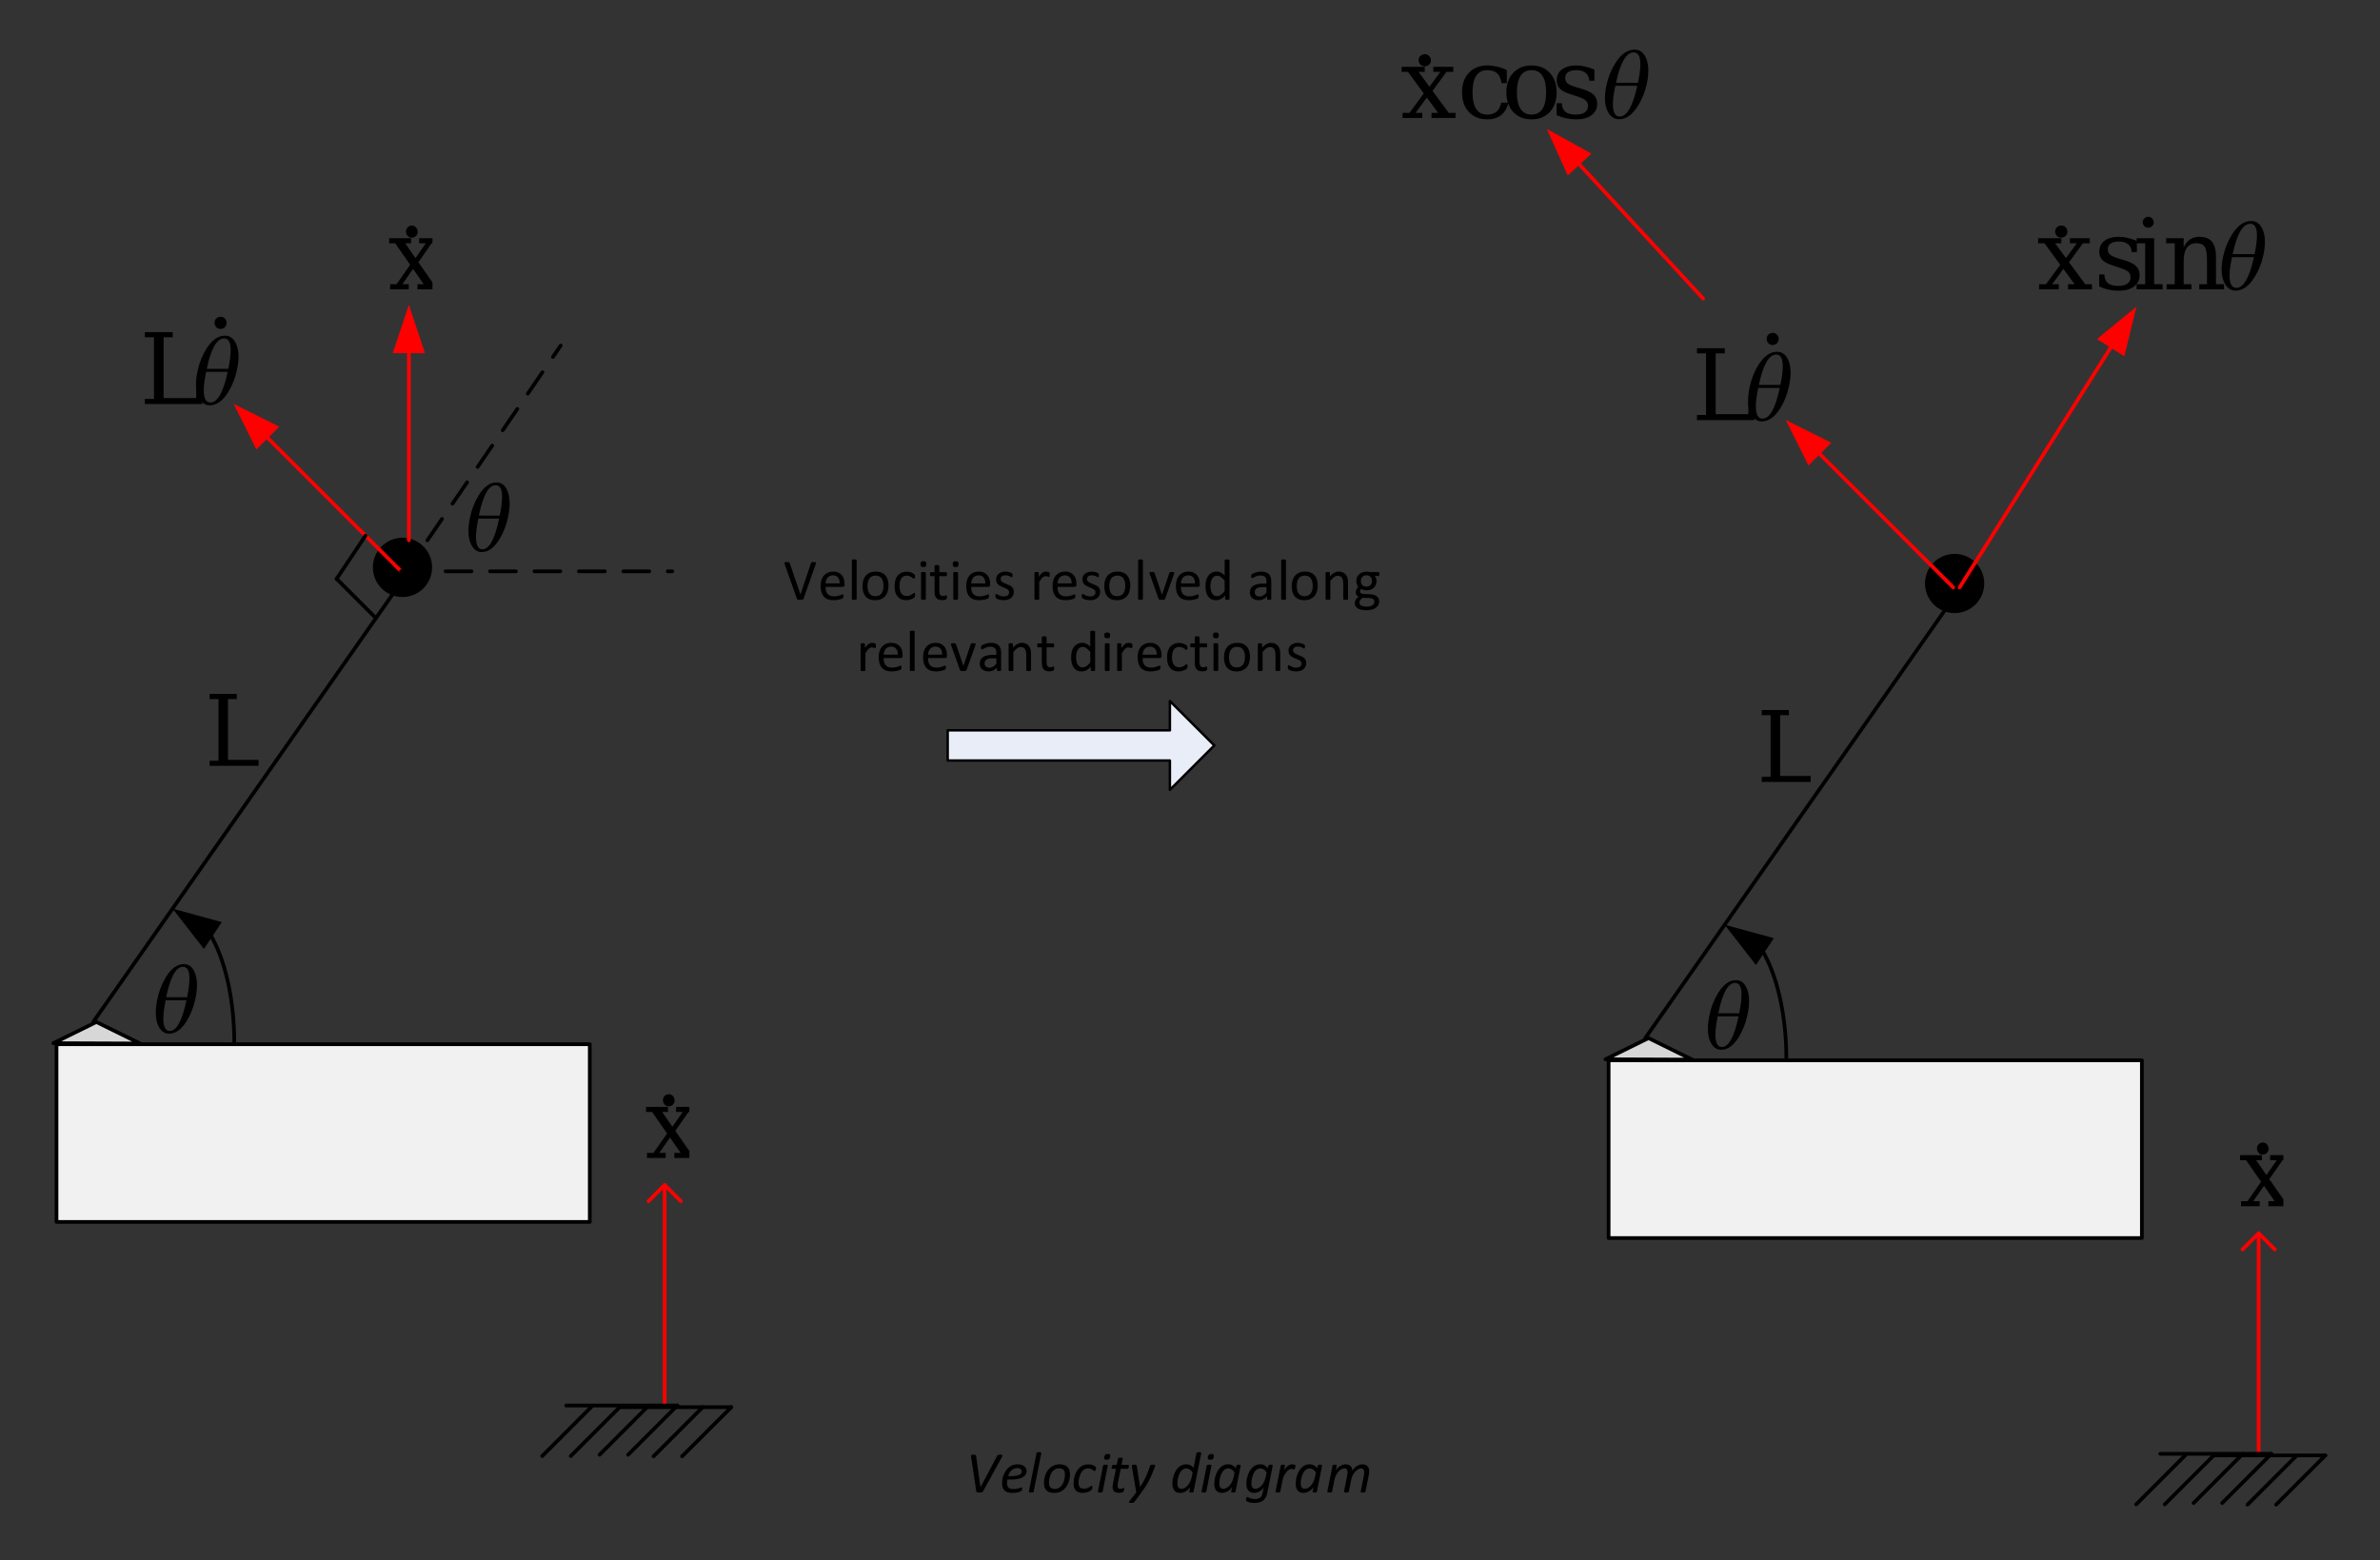 <?xml version="1.0" encoding="UTF-8"?>
<svg width="482pt" height="316pt" version="1.1" viewBox="0 0 482 316" xmlns="http://www.w3.org/2000/svg" xmlns:xlink="http://www.w3.org/1999/xlink">
 <rect x="0" y="0" width="482" height="316" fill="#333333" stroke="none"/>
 <defs>
  <symbol id="glyph0-1" overflow="visible">
   <path d="m5.562-6.328 2.094-3h-1.344v-1.031h3.828v1.031h-1.312l-2.672 3.844 3.109 4.453h1.297v1.031h-4.594v-1.031h1.266l-2.156-3.109-2.172 3.109h1.297v1.031h-3.781v-1.031h1.312l2.75-3.938-3.031-4.359h-1.219v-1.031h4.438v1.031h-1.188z"/>
  </symbol>
  <symbol id="glyph1-1" overflow="visible">
   <path d="m2.344-10.75c-0.336 0.012-0.617-0.102-0.844-0.344-0.219-0.238-0.336-0.531-0.344-0.875 0-0.352 0.109-0.645 0.328-0.875 0.227-0.227 0.516-0.348 0.859-0.359 0.32-0.008 0.594 0.109 0.812 0.359 0.227 0.242 0.348 0.531 0.359 0.875 0.008 0.344-0.105 0.637-0.344 0.875-0.23 0.23-0.508 0.344-0.828 0.344z"/>
  </symbol>
  <symbol id="glyph2-1" overflow="visible">
   <path d="m1.062 0v-1.031h1.797v-12.484h-1.797v-1.047h5.5v1.047h-1.781v12.312h6.438v-2.438h1.156v3.641z"/>
  </symbol>
  <symbol id="glyph3-1" overflow="visible">
   <path d="m6.141-13.844c1.051 0 1.812 0.641 2.281 1.922 0.238 0.656 0.359 1.418 0.359 2.281 0.008 0.824-0.09 1.734-0.297 2.734-0.344 1.656-0.922 3.164-1.734 4.516-1.074 1.773-2.281 2.656-3.625 2.656-1.012 0-1.773-0.617-2.281-1.859-0.273-0.676-0.406-1.477-0.406-2.406 0-0.789 0.098-1.676 0.297-2.656 0.344-1.676 0.926-3.188 1.75-4.531 1.07-1.77 2.289-2.656 3.656-2.656zm0.641 6.719c0.312-1.539 0.469-2.797 0.469-3.766 0-1.594-0.434-2.391-1.297-2.391-1.43 0-2.562 2.055-3.406 6.156zm-4.344 0.609c-0.312 1.523-0.469 2.758-0.469 3.703 0 1.68 0.43 2.516 1.297 2.516 1.395 0 2.523-2.07 3.391-6.219z"/>
  </symbol>
  <symbol id="glyph4-1" overflow="visible">
   <path d="m1.094 0v-1.031h1.844v-12.484h-1.844v-1.047h5.641v1.047h-1.844v12.312h6.609v-2.438h1.188v3.641z"/>
  </symbol>
  <symbol id="glyph5-1" overflow="visible">
   <path d="m6.312-13.844c1.094 0 1.879 0.641 2.359 1.922 0.25 0.656 0.375 1.418 0.375 2.281 0.008 0.824-0.094 1.734-0.312 2.734-0.344 1.656-0.938 3.164-1.781 4.516-1.105 1.773-2.352 2.656-3.734 2.656-1.043 0-1.824-0.617-2.344-1.859-0.293-0.676-0.438-1.477-0.438-2.406 0-0.789 0.102-1.676 0.312-2.656 0.352-1.676 0.953-3.188 1.797-4.531 1.113-1.77 2.367-2.656 3.766-2.656zm0.672 6.719c0.32-1.539 0.484-2.797 0.484-3.766 0-1.594-0.445-2.391-1.328-2.391-1.48 0-2.652 2.055-3.516 6.156zm-4.484 0.609c-0.324 1.523-0.484 2.758-0.484 3.703 0 1.68 0.445 2.516 1.344 2.516 1.445 0 2.613-2.07 3.5-6.219z"/>
  </symbol>
  <symbol id="glyph6-1" overflow="visible">
   <path d="m2.422-10.75c-0.344 0.012-0.637-0.102-0.875-0.344-0.23-0.238-0.344-0.531-0.344-0.875-0.012-0.352 0.098-0.645 0.328-0.875 0.238-0.227 0.535-0.348 0.891-0.359 0.344-0.008 0.629 0.109 0.859 0.359 0.227 0.242 0.348 0.531 0.359 0.875 0 0.344-0.121 0.637-0.359 0.875-0.23 0.23-0.516 0.344-0.859 0.344z"/>
  </symbol>
  <symbol id="glyph7-1" overflow="visible">
   <path d="m4.078-0.172c-0.023 0.043-0.047 0.078-0.078 0.109-0.023 0.023-0.059 0.043-0.109 0.062-0.043 0.008-0.105 0.016-0.188 0.016-0.074 0.008-0.168 0.016-0.281 0.016h-0.234c-0.062 0-0.121-0.008-0.172-0.016-0.043-0.012-0.078-0.02-0.109-0.031-0.031-0.008-0.059-0.02-0.078-0.031-0.023-0.02-0.043-0.039-0.062-0.062-0.012-0.02-0.023-0.047-0.031-0.078l-2.484-7.031c-0.031-0.094-0.047-0.164-0.047-0.219 0-0.051 0.016-0.086 0.047-0.109 0.039-0.031 0.098-0.051 0.172-0.062 0.082-0.008 0.188-0.016 0.312-0.016 0.113 0 0.203 0.008 0.266 0.016 0.062 0.012 0.109 0.027 0.141 0.047 0.039 0.012 0.066 0.027 0.078 0.047 0.02 0.023 0.039 0.055 0.062 0.094l2.172 6.391 2.125-6.375c0.008-0.039 0.02-0.07 0.031-0.094 0.02-0.031 0.047-0.051 0.078-0.062 0.039-0.02 0.098-0.035 0.172-0.047 0.07-0.008 0.164-0.016 0.281-0.016 0.125 0 0.219 0.008 0.281 0.016 0.07 0.012 0.117 0.031 0.141 0.062 0.031 0.031 0.039 0.074 0.031 0.125 0 0.055-0.016 0.121-0.047 0.203z"/>
  </symbol>
  <symbol id="glyph7-2" overflow="visible">
   <path d="m5.391-3.016c0 0.156-0.039 0.266-0.109 0.328-0.074 0.062-0.164 0.094-0.266 0.094h-3.453c0 0.293 0.023 0.559 0.078 0.797 0.062 0.23 0.16 0.434 0.297 0.609 0.145 0.168 0.328 0.297 0.547 0.391 0.219 0.086 0.484 0.125 0.797 0.125 0.25 0 0.473-0.02 0.672-0.062 0.195-0.039 0.363-0.086 0.5-0.141 0.145-0.051 0.266-0.098 0.359-0.141 0.094-0.039 0.16-0.062 0.203-0.062 0.031 0 0.055 0.012 0.078 0.031 0.02 0.012 0.035 0.031 0.047 0.062 0.008 0.023 0.016 0.059 0.016 0.109 0.008 0.055 0.016 0.109 0.016 0.172 0 0.055-0.008 0.102-0.016 0.141 0 0.031-0.008 0.062-0.016 0.094 0 0.031-0.008 0.059-0.016 0.078-0.012 0.023-0.027 0.047-0.047 0.078-0.023 0.023-0.09 0.059-0.203 0.109-0.105 0.043-0.242 0.09-0.406 0.141-0.168 0.043-0.359 0.078-0.578 0.109-0.219 0.039-0.453 0.062-0.703 0.062-0.438 0-0.824-0.059-1.156-0.172-0.324-0.125-0.594-0.305-0.812-0.547-0.219-0.238-0.387-0.535-0.5-0.891-0.117-0.363-0.172-0.785-0.172-1.266 0-0.445 0.055-0.852 0.172-1.219 0.113-0.363 0.281-0.672 0.5-0.922 0.227-0.25 0.5-0.441 0.812-0.578 0.312-0.133 0.66-0.203 1.047-0.203 0.414 0 0.77 0.07 1.062 0.203 0.289 0.137 0.531 0.32 0.719 0.547 0.188 0.219 0.32 0.48 0.406 0.781 0.082 0.305 0.125 0.625 0.125 0.969zm-0.969-0.281c0.008-0.508-0.105-0.906-0.344-1.188-0.23-0.289-0.578-0.438-1.047-0.438-0.242 0-0.449 0.047-0.625 0.141-0.18 0.086-0.328 0.199-0.453 0.344-0.117 0.148-0.211 0.32-0.281 0.516-0.062 0.199-0.102 0.406-0.109 0.625z"/>
  </symbol>
  <symbol id="glyph7-3" overflow="visible">
   <path d="m1.859-0.141c0 0.031-0.012 0.059-0.031 0.078-0.012 0.023-0.031 0.043-0.062 0.062-0.031 0.008-0.078 0.016-0.141 0.016-0.062 0.008-0.148 0.016-0.25 0.016-0.094 0-0.172-0.008-0.234-0.016-0.062 0-0.117-0.008-0.156-0.016-0.031-0.02-0.059-0.039-0.078-0.062-0.012-0.02-0.016-0.047-0.016-0.078v-7.828c0-0.031 0.004-0.055 0.016-0.078 0.02-0.031 0.047-0.051 0.078-0.062 0.039-0.02 0.094-0.031 0.156-0.031 0.062-0.008 0.141-0.016 0.234-0.016 0.102 0 0.188 0.008 0.25 0.016 0.062 0 0.109 0.012 0.141 0.031 0.031 0.012 0.051 0.031 0.062 0.062 0.02 0.023 0.031 0.047 0.031 0.078z"/>
  </symbol>
  <symbol id="glyph7-4" overflow="visible">
   <path d="m5.797-2.844c0 0.43-0.059 0.824-0.172 1.188-0.105 0.367-0.273 0.68-0.5 0.938-0.23 0.262-0.512 0.465-0.844 0.609-0.336 0.145-0.727 0.219-1.172 0.219-0.438 0-0.82-0.062-1.141-0.188-0.324-0.133-0.594-0.32-0.812-0.562-0.211-0.25-0.367-0.547-0.469-0.891-0.105-0.352-0.156-0.754-0.156-1.203 0-0.426 0.051-0.82 0.156-1.188 0.113-0.363 0.281-0.676 0.5-0.938 0.227-0.258 0.508-0.461 0.844-0.609 0.344-0.145 0.738-0.219 1.188-0.219 0.438 0 0.812 0.07 1.125 0.203 0.32 0.125 0.594 0.312 0.812 0.562 0.219 0.242 0.379 0.539 0.484 0.891 0.102 0.355 0.156 0.75 0.156 1.188zm-1.016 0.062c0-0.281-0.027-0.547-0.078-0.797-0.055-0.258-0.141-0.484-0.266-0.672-0.117-0.195-0.277-0.348-0.484-0.453-0.211-0.113-0.469-0.172-0.781-0.172-0.281 0-0.527 0.055-0.734 0.156-0.199 0.094-0.367 0.234-0.5 0.422-0.137 0.188-0.234 0.414-0.297 0.672-0.062 0.25-0.094 0.527-0.094 0.828 0 0.281 0.023 0.555 0.078 0.812 0.051 0.25 0.133 0.477 0.25 0.672 0.125 0.188 0.289 0.34 0.5 0.453 0.207 0.105 0.469 0.156 0.781 0.156 0.281 0 0.523-0.051 0.734-0.156 0.207-0.102 0.375-0.242 0.5-0.422 0.133-0.188 0.234-0.406 0.297-0.656 0.062-0.258 0.094-0.539 0.094-0.844z"/>
  </symbol>
  <symbol id="glyph7-5" overflow="visible">
   <path d="m4.688-0.953c0 0.074-0.008 0.137-0.016 0.188 0 0.043-0.008 0.078-0.016 0.109-0.012 0.031-0.023 0.062-0.031 0.094-0.012 0.023-0.043 0.059-0.094 0.109-0.055 0.055-0.137 0.117-0.25 0.188-0.117 0.062-0.246 0.125-0.391 0.188-0.148 0.055-0.309 0.094-0.484 0.125-0.168 0.039-0.344 0.062-0.531 0.062-0.375 0-0.711-0.062-1-0.188-0.293-0.125-0.539-0.305-0.734-0.547-0.199-0.238-0.352-0.531-0.453-0.875-0.105-0.352-0.156-0.758-0.156-1.219 0-0.52 0.062-0.969 0.188-1.344s0.297-0.676 0.516-0.906c0.227-0.238 0.488-0.414 0.781-0.531 0.301-0.113 0.625-0.172 0.969-0.172 0.164 0 0.328 0.016 0.484 0.047 0.164 0.031 0.312 0.074 0.438 0.125 0.133 0.043 0.254 0.102 0.359 0.172 0.102 0.062 0.176 0.121 0.219 0.172 0.051 0.043 0.086 0.078 0.109 0.109 0.02 0.023 0.035 0.055 0.047 0.094 0.008 0.031 0.016 0.074 0.016 0.125 0.008 0.043 0.016 0.102 0.016 0.172 0 0.156-0.023 0.266-0.062 0.328-0.031 0.055-0.074 0.078-0.125 0.078-0.062 0-0.133-0.031-0.203-0.094-0.074-0.062-0.172-0.129-0.297-0.203-0.117-0.082-0.258-0.156-0.422-0.219-0.168-0.062-0.359-0.094-0.578-0.094-0.469 0-0.828 0.18-1.078 0.531-0.25 0.355-0.375 0.875-0.375 1.562 0 0.336 0.031 0.633 0.094 0.891 0.07 0.25 0.172 0.465 0.297 0.641 0.125 0.168 0.273 0.293 0.453 0.375 0.188 0.086 0.395 0.125 0.625 0.125 0.219 0 0.41-0.031 0.578-0.094 0.176-0.07 0.32-0.148 0.438-0.234 0.125-0.082 0.227-0.156 0.312-0.219 0.082-0.07 0.148-0.109 0.203-0.109 0.031 0 0.051 0.012 0.062 0.031 0.02 0.012 0.035 0.039 0.047 0.078 0.02 0.031 0.031 0.078 0.031 0.141 0.008 0.055 0.016 0.117 0.016 0.188z"/>
  </symbol>
  <symbol id="glyph7-6" overflow="visible">
   <path d="m1.859-0.141c0 0.031-0.012 0.059-0.031 0.078-0.012 0.023-0.031 0.043-0.062 0.062-0.031 0.008-0.078 0.016-0.141 0.016-0.062 0.008-0.148 0.016-0.25 0.016-0.094 0-0.172-0.008-0.234-0.016-0.062 0-0.117-0.008-0.156-0.016-0.031-0.02-0.059-0.039-0.078-0.062-0.012-0.02-0.016-0.047-0.016-0.078v-5.281c0-0.031 0.004-0.055 0.016-0.078 0.02-0.02 0.047-0.035 0.078-0.047 0.039-0.02 0.094-0.035 0.156-0.047 0.062-0.008 0.141-0.016 0.234-0.016 0.102 0 0.188 0.008 0.25 0.016 0.062 0.012 0.109 0.027 0.141 0.047 0.031 0.012 0.051 0.027 0.062 0.047 0.02 0.023 0.031 0.047 0.031 0.078zm0.109-7.062c0 0.23-0.043 0.387-0.125 0.469-0.086 0.086-0.242 0.125-0.469 0.125-0.23 0-0.387-0.039-0.469-0.125-0.086-0.082-0.125-0.234-0.125-0.453 0-0.227 0.039-0.383 0.125-0.469 0.082-0.082 0.242-0.125 0.484-0.125 0.219 0 0.367 0.043 0.453 0.125 0.082 0.086 0.125 0.234 0.125 0.453z"/>
  </symbol>
  <symbol id="glyph7-7" overflow="visible">
   <path d="m3.641-0.531c0 0.117-0.012 0.203-0.031 0.266-0.012 0.062-0.031 0.109-0.062 0.141s-0.078 0.062-0.141 0.094-0.137 0.051-0.219 0.062c-0.074 0.02-0.156 0.035-0.25 0.047-0.094 0.008-0.184 0.016-0.266 0.016-0.281 0-0.523-0.039-0.719-0.109-0.188-0.07-0.344-0.18-0.469-0.328-0.125-0.145-0.219-0.328-0.281-0.547-0.055-0.227-0.078-0.492-0.078-0.797v-3.078h-0.734c-0.062 0-0.117-0.031-0.156-0.094-0.031-0.062-0.047-0.164-0.047-0.312 0-0.07 0.004-0.133 0.016-0.188 0.008-0.051 0.02-0.094 0.031-0.125 0.02-0.031 0.039-0.051 0.062-0.062 0.031-0.02 0.062-0.031 0.094-0.031h0.734v-1.25c0-0.031 0.004-0.055 0.016-0.078 0.02-0.02 0.047-0.035 0.078-0.047 0.039-0.02 0.094-0.035 0.156-0.047 0.062-0.008 0.141-0.016 0.234-0.016s0.172 0.008 0.234 0.016c0.062 0.012 0.109 0.027 0.141 0.047 0.039 0.012 0.066 0.027 0.078 0.047 0.02 0.023 0.031 0.047 0.031 0.078v1.25h1.359c0.031 0 0.055 0.012 0.078 0.031 0.02 0.012 0.035 0.031 0.047 0.062 0.02 0.031 0.035 0.074 0.047 0.125 0.008 0.055 0.016 0.117 0.016 0.188 0 0.148-0.023 0.25-0.062 0.312-0.031 0.062-0.074 0.094-0.125 0.094h-1.359v2.938c0 0.367 0.051 0.641 0.156 0.828 0.113 0.18 0.305 0.266 0.578 0.266 0.094 0 0.172-0.004 0.234-0.016 0.07-0.02 0.133-0.039 0.188-0.062 0.062-0.02 0.109-0.035 0.141-0.047 0.039-0.02 0.078-0.031 0.109-0.031 0.02 0 0.039 0.008 0.062 0.016 0.02 0.012 0.031 0.031 0.031 0.062 0.008 0.023 0.02 0.059 0.031 0.109 0.008 0.043 0.016 0.102 0.016 0.172z"/>
  </symbol>
  <symbol id="glyph7-8" overflow="visible">
   <path d="m4.203-1.578c0 0.273-0.055 0.512-0.156 0.719-0.094 0.211-0.234 0.387-0.422 0.531-0.18 0.148-0.398 0.258-0.656 0.328-0.25 0.07-0.527 0.109-0.828 0.109-0.188 0-0.371-0.016-0.547-0.047-0.168-0.023-0.32-0.055-0.453-0.094-0.137-0.051-0.25-0.102-0.344-0.156-0.094-0.051-0.164-0.094-0.203-0.125-0.043-0.039-0.074-0.098-0.094-0.172-0.023-0.07-0.031-0.164-0.031-0.281 0-0.07 0.004-0.133 0.016-0.188 0.008-0.051 0.02-0.094 0.031-0.125 0.008-0.031 0.023-0.051 0.047-0.062 0.02-0.02 0.047-0.031 0.078-0.031 0.039 0 0.102 0.027 0.188 0.078 0.082 0.055 0.188 0.109 0.312 0.172s0.27 0.125 0.438 0.188c0.164 0.055 0.359 0.078 0.578 0.078 0.164 0 0.312-0.016 0.438-0.047 0.133-0.039 0.25-0.094 0.344-0.156 0.102-0.07 0.18-0.16 0.234-0.266 0.051-0.113 0.078-0.238 0.078-0.375 0-0.156-0.039-0.281-0.109-0.375-0.074-0.102-0.172-0.191-0.297-0.266-0.125-0.082-0.266-0.156-0.422-0.219s-0.32-0.125-0.484-0.188c-0.168-0.07-0.336-0.148-0.5-0.234-0.156-0.082-0.297-0.18-0.422-0.297-0.125-0.125-0.227-0.27-0.297-0.438-0.074-0.164-0.109-0.367-0.109-0.609 0-0.207 0.035-0.406 0.109-0.594 0.082-0.188 0.203-0.348 0.359-0.484 0.164-0.145 0.367-0.258 0.609-0.344 0.238-0.094 0.52-0.141 0.844-0.141 0.133 0 0.27 0.016 0.406 0.047 0.145 0.023 0.273 0.047 0.391 0.078 0.113 0.031 0.207 0.07 0.281 0.109 0.082 0.043 0.145 0.078 0.188 0.109 0.039 0.031 0.066 0.062 0.078 0.094 0.02 0.023 0.031 0.047 0.031 0.078 0.008 0.023 0.016 0.059 0.016 0.109 0.008 0.043 0.016 0.094 0.016 0.156s-0.008 0.121-0.016 0.172c0 0.043-0.012 0.078-0.031 0.109-0.012 0.031-0.027 0.059-0.047 0.078-0.012 0.012-0.031 0.016-0.062 0.016s-0.086-0.02-0.156-0.062c-0.062-0.039-0.148-0.086-0.25-0.141-0.105-0.051-0.23-0.098-0.375-0.141-0.137-0.039-0.297-0.062-0.484-0.062-0.168 0-0.312 0.023-0.438 0.062-0.125 0.031-0.23 0.086-0.312 0.156-0.074 0.062-0.133 0.141-0.172 0.234-0.043 0.094-0.062 0.199-0.062 0.312 0 0.156 0.035 0.289 0.109 0.391 0.082 0.094 0.188 0.184 0.312 0.266 0.125 0.074 0.266 0.141 0.422 0.203 0.164 0.062 0.332 0.133 0.5 0.203 0.164 0.062 0.328 0.137 0.484 0.219 0.164 0.086 0.312 0.184 0.438 0.297 0.125 0.117 0.223 0.258 0.297 0.422 0.07 0.168 0.109 0.367 0.109 0.594z"/>
  </symbol>
  <symbol id="glyph7-9" overflow="visible"></symbol>
  <symbol id="glyph7-10" overflow="visible">
   <path d="m3.984-5.078c0 0.086-0.008 0.156-0.016 0.219 0 0.062-0.008 0.109-0.016 0.141-0.012 0.031-0.027 0.059-0.047 0.078-0.023 0.012-0.047 0.016-0.078 0.016s-0.07-0.004-0.109-0.016c-0.043-0.02-0.094-0.035-0.156-0.047-0.055-0.02-0.117-0.035-0.188-0.047-0.074-0.02-0.152-0.031-0.234-0.031-0.094 0-0.188 0.023-0.281 0.062-0.094 0.031-0.195 0.094-0.297 0.188-0.105 0.086-0.215 0.203-0.328 0.359-0.117 0.148-0.242 0.328-0.375 0.547v3.469c0 0.031-0.012 0.059-0.031 0.078-0.012 0.023-0.031 0.043-0.062 0.062-0.031 0.008-0.078 0.016-0.141 0.016-0.062 0.008-0.148 0.016-0.25 0.016-0.094 0-0.172-0.008-0.234-0.016-0.062 0-0.117-0.008-0.156-0.016-0.031-0.02-0.059-0.039-0.078-0.062-0.012-0.02-0.016-0.047-0.016-0.078v-5.281c0-0.031 0.004-0.055 0.016-0.078 0.02-0.02 0.047-0.035 0.078-0.047 0.031-0.02 0.07-0.035 0.125-0.047 0.062-0.008 0.141-0.016 0.234-0.016 0.082 0 0.148 0.008 0.203 0.016 0.062 0.012 0.109 0.027 0.141 0.047 0.031 0.012 0.051 0.027 0.062 0.047 0.008 0.023 0.016 0.047 0.016 0.078v0.766c0.145-0.207 0.281-0.379 0.406-0.516 0.133-0.133 0.254-0.238 0.359-0.312 0.113-0.07 0.227-0.125 0.344-0.156 0.113-0.031 0.227-0.047 0.344-0.047 0.039 0 0.094 0.008 0.156 0.016 0.07 0 0.141 0.012 0.203 0.031 0.07 0.012 0.133 0.027 0.188 0.047 0.062 0.023 0.102 0.043 0.125 0.062 0.031 0.023 0.047 0.043 0.047 0.062 0.008 0.012 0.016 0.031 0.016 0.062 0.008 0.023 0.016 0.062 0.016 0.125 0.008 0.055 0.016 0.121 0.016 0.203z"/>
  </symbol>
  <symbol id="glyph7-11" overflow="visible">
   <path d="m5.219-5.438v0.062c0 0.012-0.008 0.027-0.016 0.047 0 0.023-0.008 0.043-0.016 0.062 0 0.023-0.008 0.047-0.016 0.078l-1.797 5.016c-0.012 0.043-0.031 0.078-0.062 0.109-0.023 0.023-0.059 0.043-0.109 0.062-0.055 0.008-0.121 0.016-0.203 0.016-0.074 0.008-0.168 0.016-0.281 0.016-0.125 0-0.23-0.008-0.312-0.016-0.074 0-0.137-0.008-0.188-0.016-0.043-0.02-0.078-0.047-0.109-0.078-0.023-0.031-0.043-0.062-0.062-0.094l-1.781-5.016c-0.023-0.039-0.039-0.078-0.047-0.109-0.012-0.039-0.016-0.07-0.016-0.094v-0.047c0-0.031 0.004-0.055 0.016-0.078 0.02-0.02 0.047-0.035 0.078-0.047 0.039-0.02 0.094-0.031 0.156-0.031 0.062-0.008 0.133-0.016 0.219-0.016 0.113 0 0.203 0.008 0.266 0.016 0.07 0.012 0.125 0.027 0.156 0.047 0.039 0.012 0.07 0.027 0.094 0.047 0.02 0.023 0.035 0.047 0.047 0.078l1.484 4.359 0.031 0.062 0.016-0.062 1.469-4.359c0.008-0.031 0.023-0.055 0.047-0.078 0.02-0.02 0.047-0.035 0.078-0.047 0.039-0.02 0.094-0.035 0.156-0.047 0.062-0.008 0.145-0.016 0.25-0.016 0.094 0 0.164 0.008 0.219 0.016 0.062 0 0.109 0.012 0.141 0.031 0.039 0.012 0.066 0.027 0.078 0.047 0.008 0.023 0.016 0.047 0.016 0.078z"/>
  </symbol>
  <symbol id="glyph7-12" overflow="visible">
   <path d="m5.422-0.141c0 0.031-0.012 0.059-0.031 0.078-0.012 0.023-0.031 0.043-0.062 0.062-0.031 0.008-0.078 0.016-0.141 0.016-0.055 0.008-0.117 0.016-0.188 0.016-0.086 0-0.156-0.008-0.219-0.016-0.055 0-0.102-0.008-0.141-0.016-0.031-0.02-0.059-0.039-0.078-0.062-0.012-0.02-0.016-0.047-0.016-0.078v-0.703c-0.273 0.305-0.559 0.539-0.859 0.703-0.305 0.164-0.633 0.25-0.984 0.25-0.387 0-0.715-0.074-0.984-0.219-0.273-0.156-0.496-0.359-0.672-0.609-0.168-0.258-0.293-0.562-0.375-0.906-0.074-0.344-0.109-0.707-0.109-1.094 0-0.457 0.047-0.867 0.141-1.234 0.102-0.363 0.25-0.672 0.438-0.922 0.195-0.258 0.438-0.457 0.719-0.594 0.281-0.145 0.609-0.219 0.984-0.219 0.301 0 0.578 0.07 0.828 0.203 0.258 0.137 0.516 0.336 0.766 0.594v-3.062c0-0.031 0.004-0.055 0.016-0.078 0.02-0.02 0.047-0.035 0.078-0.047 0.039-0.02 0.094-0.035 0.156-0.047 0.062-0.008 0.141-0.016 0.234-0.016s0.172 0.008 0.234 0.016c0.062 0.012 0.109 0.027 0.141 0.047 0.039 0.012 0.07 0.027 0.094 0.047 0.02 0.023 0.031 0.047 0.031 0.078zm-0.984-3.719c-0.262-0.32-0.516-0.566-0.766-0.734-0.242-0.176-0.492-0.266-0.75-0.266-0.25 0-0.465 0.062-0.641 0.188-0.168 0.117-0.305 0.273-0.406 0.469-0.105 0.188-0.184 0.402-0.234 0.641-0.055 0.242-0.078 0.484-0.078 0.734 0 0.273 0.02 0.531 0.062 0.781 0.039 0.25 0.113 0.477 0.219 0.672 0.102 0.199 0.238 0.359 0.406 0.484 0.164 0.117 0.375 0.172 0.625 0.172 0.133 0 0.258-0.016 0.375-0.047 0.113-0.039 0.234-0.098 0.359-0.172 0.125-0.082 0.254-0.188 0.391-0.312 0.145-0.133 0.289-0.301 0.438-0.5z"/>
  </symbol>
  <symbol id="glyph7-13" overflow="visible">
   <path d="m4.875-0.141c0 0.043-0.016 0.078-0.047 0.109-0.031 0.023-0.078 0.035-0.141 0.047-0.055 0.008-0.133 0.016-0.234 0.016-0.105 0-0.188-0.008-0.25-0.016-0.055-0.012-0.094-0.023-0.125-0.047-0.031-0.031-0.047-0.066-0.047-0.109v-0.531c-0.23 0.25-0.484 0.445-0.766 0.578-0.281 0.133-0.578 0.203-0.891 0.203-0.281 0-0.539-0.039-0.766-0.109-0.219-0.07-0.414-0.176-0.578-0.312-0.156-0.133-0.277-0.301-0.359-0.5-0.086-0.195-0.125-0.426-0.125-0.688 0-0.289 0.055-0.547 0.172-0.766 0.125-0.219 0.297-0.398 0.516-0.547 0.227-0.145 0.504-0.254 0.828-0.328 0.332-0.07 0.707-0.109 1.125-0.109h0.719v-0.406c0-0.207-0.023-0.391-0.062-0.547-0.043-0.156-0.109-0.281-0.203-0.375-0.094-0.102-0.219-0.18-0.375-0.234-0.156-0.062-0.344-0.094-0.562-0.094-0.242 0-0.453 0.031-0.641 0.094-0.188 0.055-0.355 0.117-0.5 0.188-0.148 0.062-0.266 0.125-0.359 0.188-0.094 0.055-0.168 0.078-0.219 0.078-0.031 0-0.059-0.004-0.078-0.016-0.023-0.02-0.043-0.047-0.062-0.078-0.012-0.031-0.023-0.066-0.031-0.109-0.012-0.051-0.016-0.109-0.016-0.172 0-0.094 0.004-0.164 0.016-0.219 0.02-0.062 0.055-0.117 0.109-0.172 0.051-0.051 0.141-0.109 0.266-0.172 0.133-0.07 0.285-0.133 0.453-0.188 0.164-0.062 0.348-0.109 0.547-0.141 0.195-0.039 0.398-0.062 0.609-0.062 0.375 0 0.691 0.047 0.953 0.141 0.27 0.086 0.484 0.211 0.641 0.375 0.164 0.168 0.285 0.375 0.359 0.625 0.082 0.242 0.125 0.523 0.125 0.844zm-0.969-2.406h-0.828c-0.262 0-0.492 0.023-0.688 0.062-0.199 0.043-0.359 0.109-0.484 0.203-0.125 0.086-0.219 0.188-0.281 0.312s-0.094 0.266-0.094 0.422c0 0.281 0.082 0.508 0.25 0.672 0.176 0.156 0.422 0.234 0.734 0.234 0.258 0 0.492-0.062 0.703-0.188 0.219-0.133 0.445-0.336 0.688-0.609z"/>
  </symbol>
  <symbol id="glyph7-14" overflow="visible">
   <path d="m5.438-0.141c0 0.031-0.012 0.059-0.031 0.078-0.012 0.023-0.039 0.043-0.078 0.062-0.031 0.008-0.078 0.016-0.141 0.016-0.062 0.008-0.141 0.016-0.234 0.016s-0.172-0.008-0.234-0.016c-0.062 0-0.117-0.008-0.156-0.016-0.031-0.02-0.059-0.039-0.078-0.062-0.012-0.02-0.016-0.047-0.016-0.078v-3.094c0-0.301-0.027-0.539-0.078-0.719-0.043-0.188-0.109-0.348-0.203-0.484-0.086-0.133-0.199-0.234-0.344-0.297-0.137-0.07-0.297-0.109-0.484-0.109-0.25 0-0.496 0.09-0.734 0.266-0.242 0.168-0.496 0.418-0.766 0.75v3.688c0 0.031-0.012 0.059-0.031 0.078-0.012 0.023-0.031 0.043-0.062 0.062-0.031 0.008-0.078 0.016-0.141 0.016-0.062 0.008-0.148 0.016-0.25 0.016-0.094 0-0.172-0.008-0.234-0.016-0.062 0-0.117-0.008-0.156-0.016-0.031-0.02-0.059-0.039-0.078-0.062-0.012-0.02-0.016-0.047-0.016-0.078v-5.281c0-0.031 0.004-0.055 0.016-0.078 0.02-0.02 0.047-0.035 0.078-0.047 0.031-0.02 0.07-0.035 0.125-0.047 0.062-0.008 0.141-0.016 0.234-0.016 0.082 0 0.148 0.008 0.203 0.016 0.062 0.012 0.109 0.027 0.141 0.047 0.031 0.012 0.051 0.027 0.062 0.047 0.008 0.023 0.016 0.047 0.016 0.078v0.703c0.301-0.332 0.598-0.578 0.891-0.734 0.289-0.156 0.586-0.234 0.891-0.234 0.352 0 0.648 0.062 0.891 0.188 0.238 0.117 0.43 0.273 0.578 0.469 0.156 0.199 0.266 0.434 0.328 0.703 0.062 0.273 0.094 0.594 0.094 0.969z"/>
  </symbol>
  <symbol id="glyph7-15" overflow="visible">
   <path d="m5.297-5.188c0 0.148-0.023 0.25-0.062 0.312-0.031 0.055-0.074 0.078-0.125 0.078h-0.766c0.133 0.148 0.227 0.305 0.281 0.469 0.062 0.168 0.094 0.344 0.094 0.531 0 0.305-0.055 0.574-0.156 0.812-0.094 0.23-0.234 0.43-0.422 0.594-0.18 0.156-0.391 0.281-0.641 0.375-0.25 0.086-0.527 0.125-0.828 0.125-0.219 0-0.43-0.023-0.625-0.078-0.188-0.062-0.336-0.133-0.438-0.219-0.074 0.062-0.133 0.141-0.172 0.234-0.043 0.094-0.062 0.199-0.062 0.312 0 0.137 0.062 0.25 0.188 0.344 0.125 0.086 0.289 0.133 0.5 0.141l1.391 0.062c0.258 0.012 0.5 0.047 0.719 0.109s0.406 0.156 0.562 0.281c0.156 0.117 0.281 0.262 0.375 0.438 0.094 0.168 0.141 0.363 0.141 0.594 0 0.25-0.055 0.484-0.156 0.703-0.105 0.219-0.262 0.41-0.469 0.578-0.211 0.164-0.477 0.297-0.797 0.391-0.324 0.094-0.711 0.141-1.156 0.141-0.418 0-0.777-0.039-1.078-0.109-0.305-0.074-0.555-0.172-0.75-0.297-0.188-0.125-0.324-0.277-0.406-0.453-0.086-0.168-0.125-0.355-0.125-0.562 0-0.125 0.016-0.25 0.047-0.375 0.031-0.117 0.078-0.23 0.141-0.344s0.141-0.219 0.234-0.312c0.102-0.102 0.219-0.203 0.344-0.297-0.199-0.094-0.344-0.211-0.438-0.359-0.086-0.156-0.125-0.316-0.125-0.484 0-0.238 0.047-0.453 0.141-0.641s0.211-0.359 0.359-0.516c-0.117-0.133-0.211-0.289-0.281-0.469-0.074-0.188-0.109-0.41-0.109-0.672 0-0.301 0.051-0.57 0.156-0.812 0.102-0.238 0.242-0.438 0.422-0.594 0.176-0.164 0.391-0.289 0.641-0.375 0.258-0.094 0.535-0.141 0.828-0.141 0.156 0 0.301 0.012 0.438 0.031 0.145 0.012 0.281 0.031 0.406 0.062h1.594c0.062 0 0.109 0.039 0.141 0.109 0.031 0.062 0.047 0.156 0.047 0.281zm-1.5 1.391c0-0.352-0.102-0.629-0.297-0.828-0.199-0.207-0.48-0.312-0.844-0.312-0.188 0-0.355 0.031-0.5 0.094-0.137 0.062-0.25 0.152-0.344 0.266-0.086 0.105-0.152 0.23-0.203 0.375-0.043 0.148-0.062 0.297-0.062 0.453 0 0.344 0.098 0.617 0.297 0.812 0.195 0.199 0.473 0.297 0.828 0.297 0.188 0 0.348-0.023 0.484-0.078 0.145-0.062 0.266-0.145 0.359-0.25 0.094-0.113 0.16-0.238 0.203-0.375 0.051-0.145 0.078-0.297 0.078-0.453zm0.484 4.188c0-0.23-0.094-0.406-0.281-0.531s-0.438-0.188-0.75-0.188l-1.375-0.047c-0.125 0.094-0.23 0.188-0.312 0.281-0.074 0.086-0.137 0.16-0.188 0.234-0.043 0.082-0.074 0.16-0.094 0.234-0.012 0.082-0.016 0.164-0.016 0.25 0 0.258 0.125 0.453 0.375 0.578 0.258 0.133 0.617 0.203 1.078 0.203 0.301 0 0.547-0.031 0.734-0.094 0.195-0.055 0.359-0.125 0.484-0.219s0.211-0.203 0.266-0.328c0.051-0.117 0.078-0.242 0.078-0.375z"/>
  </symbol>
  <symbol id="glyph8-1" overflow="visible">
   <path d="m3.984-5.078c0 0.086-0.008 0.156-0.016 0.219 0 0.062-0.008 0.109-0.016 0.141-0.012 0.031-0.027 0.059-0.047 0.078-0.023 0.012-0.047 0.016-0.078 0.016s-0.07-0.004-0.109-0.016c-0.043-0.02-0.094-0.035-0.156-0.047-0.055-0.02-0.117-0.035-0.188-0.047-0.074-0.02-0.152-0.031-0.234-0.031-0.094 0-0.188 0.023-0.281 0.062-0.094 0.031-0.195 0.094-0.297 0.188-0.105 0.086-0.215 0.203-0.328 0.359-0.117 0.148-0.242 0.328-0.375 0.547v3.469c0 0.031-0.012 0.059-0.031 0.078-0.012 0.023-0.031 0.043-0.062 0.062-0.031 0.008-0.078 0.016-0.141 0.016-0.062 0.008-0.148 0.016-0.25 0.016-0.094 0-0.172-0.008-0.234-0.016-0.062 0-0.117-0.008-0.156-0.016-0.031-0.02-0.059-0.039-0.078-0.062-0.012-0.02-0.016-0.047-0.016-0.078v-5.281c0-0.031 0.004-0.055 0.016-0.078 0.02-0.02 0.047-0.035 0.078-0.047 0.031-0.02 0.07-0.035 0.125-0.047 0.062-0.008 0.141-0.016 0.234-0.016 0.082 0 0.148 0.008 0.203 0.016 0.062 0.012 0.109 0.027 0.141 0.047 0.031 0.012 0.051 0.027 0.062 0.047 0.008 0.023 0.016 0.047 0.016 0.078v0.766c0.145-0.207 0.281-0.379 0.406-0.516 0.133-0.133 0.254-0.238 0.359-0.312 0.113-0.07 0.227-0.125 0.344-0.156 0.113-0.031 0.227-0.047 0.344-0.047 0.039 0 0.094 0.008 0.156 0.016 0.07 0 0.141 0.012 0.203 0.031 0.07 0.012 0.133 0.027 0.188 0.047 0.062 0.023 0.102 0.043 0.125 0.062 0.031 0.023 0.047 0.043 0.047 0.062 0.008 0.012 0.016 0.031 0.016 0.062 0.008 0.023 0.016 0.062 0.016 0.125 0.008 0.055 0.016 0.121 0.016 0.203z"/>
  </symbol>
  <symbol id="glyph8-2" overflow="visible">
   <path d="m5.391-3.016c0 0.156-0.039 0.266-0.109 0.328-0.074 0.062-0.164 0.094-0.266 0.094h-3.453c0 0.293 0.023 0.559 0.078 0.797 0.062 0.23 0.16 0.434 0.297 0.609 0.145 0.168 0.328 0.297 0.547 0.391 0.219 0.086 0.484 0.125 0.797 0.125 0.25 0 0.473-0.02 0.672-0.062 0.195-0.039 0.363-0.086 0.5-0.141 0.145-0.051 0.266-0.098 0.359-0.141 0.094-0.039 0.16-0.062 0.203-0.062 0.031 0 0.055 0.012 0.078 0.031 0.02 0.012 0.035 0.031 0.047 0.062 0.008 0.023 0.016 0.059 0.016 0.109 0.008 0.055 0.016 0.109 0.016 0.172 0 0.055-0.008 0.102-0.016 0.141 0 0.031-0.008 0.062-0.016 0.094 0 0.031-0.008 0.059-0.016 0.078-0.012 0.023-0.027 0.047-0.047 0.078-0.023 0.023-0.09 0.059-0.203 0.109-0.105 0.043-0.242 0.09-0.406 0.141-0.168 0.043-0.359 0.078-0.578 0.109-0.219 0.039-0.453 0.062-0.703 0.062-0.438 0-0.824-0.059-1.156-0.172-0.324-0.125-0.594-0.305-0.812-0.547-0.219-0.238-0.387-0.535-0.5-0.891-0.117-0.363-0.172-0.785-0.172-1.266 0-0.445 0.055-0.852 0.172-1.219 0.113-0.363 0.281-0.672 0.5-0.922 0.227-0.25 0.5-0.441 0.812-0.578 0.312-0.133 0.66-0.203 1.047-0.203 0.414 0 0.77 0.07 1.062 0.203 0.289 0.137 0.531 0.32 0.719 0.547 0.188 0.219 0.32 0.48 0.406 0.781 0.082 0.305 0.125 0.625 0.125 0.969zm-0.969-0.281c0.008-0.508-0.105-0.906-0.344-1.188-0.23-0.289-0.578-0.438-1.047-0.438-0.242 0-0.449 0.047-0.625 0.141-0.18 0.086-0.328 0.199-0.453 0.344-0.117 0.148-0.211 0.32-0.281 0.516-0.062 0.199-0.102 0.406-0.109 0.625z"/>
  </symbol>
  <symbol id="glyph8-3" overflow="visible">
   <path d="m1.859-0.141c0 0.031-0.012 0.059-0.031 0.078-0.012 0.023-0.031 0.043-0.062 0.062-0.031 0.008-0.078 0.016-0.141 0.016-0.062 0.008-0.148 0.016-0.25 0.016-0.094 0-0.172-0.008-0.234-0.016-0.062 0-0.117-0.008-0.156-0.016-0.031-0.02-0.059-0.039-0.078-0.062-0.012-0.02-0.016-0.047-0.016-0.078v-7.828c0-0.031 0.004-0.055 0.016-0.078 0.02-0.031 0.047-0.051 0.078-0.062 0.039-0.02 0.094-0.031 0.156-0.031 0.062-0.008 0.141-0.016 0.234-0.016 0.102 0 0.188 0.008 0.25 0.016 0.062 0 0.109 0.012 0.141 0.031 0.031 0.012 0.051 0.031 0.062 0.062 0.02 0.023 0.031 0.047 0.031 0.078z"/>
  </symbol>
  <symbol id="glyph8-4" overflow="visible">
   <path d="m5.219-5.438v0.062c0 0.012-0.008 0.027-0.016 0.047 0 0.023-0.008 0.043-0.016 0.062 0 0.023-0.008 0.047-0.016 0.078l-1.797 5.016c-0.012 0.043-0.031 0.078-0.062 0.109-0.023 0.023-0.059 0.043-0.109 0.062-0.055 0.008-0.121 0.016-0.203 0.016-0.074 0.008-0.168 0.016-0.281 0.016-0.125 0-0.23-0.008-0.312-0.016-0.074 0-0.137-0.008-0.188-0.016-0.043-0.02-0.078-0.047-0.109-0.078-0.023-0.031-0.043-0.062-0.062-0.094l-1.781-5.016c-0.023-0.039-0.039-0.078-0.047-0.109-0.012-0.039-0.016-0.07-0.016-0.094v-0.047c0-0.031 0.004-0.055 0.016-0.078 0.02-0.02 0.047-0.035 0.078-0.047 0.039-0.02 0.094-0.031 0.156-0.031 0.062-0.008 0.133-0.016 0.219-0.016 0.113 0 0.203 0.008 0.266 0.016 0.07 0.012 0.125 0.027 0.156 0.047 0.039 0.012 0.07 0.027 0.094 0.047 0.02 0.023 0.035 0.047 0.047 0.078l1.484 4.359 0.031 0.062 0.016-0.062 1.469-4.359c0.008-0.031 0.023-0.055 0.047-0.078 0.02-0.02 0.047-0.035 0.078-0.047 0.039-0.02 0.094-0.035 0.156-0.047 0.062-0.008 0.145-0.016 0.25-0.016 0.094 0 0.164 0.008 0.219 0.016 0.062 0 0.109 0.012 0.141 0.031 0.039 0.012 0.066 0.027 0.078 0.047 0.008 0.023 0.016 0.047 0.016 0.078z"/>
  </symbol>
  <symbol id="glyph8-5" overflow="visible">
   <path d="m4.875-0.141c0 0.043-0.016 0.078-0.047 0.109-0.031 0.023-0.078 0.035-0.141 0.047-0.055 0.008-0.133 0.016-0.234 0.016-0.105 0-0.188-0.008-0.25-0.016-0.055-0.012-0.094-0.023-0.125-0.047-0.031-0.031-0.047-0.066-0.047-0.109v-0.531c-0.23 0.25-0.484 0.445-0.766 0.578-0.281 0.133-0.578 0.203-0.891 0.203-0.281 0-0.539-0.039-0.766-0.109-0.219-0.07-0.414-0.176-0.578-0.312-0.156-0.133-0.277-0.301-0.359-0.5-0.086-0.195-0.125-0.426-0.125-0.688 0-0.289 0.055-0.547 0.172-0.766 0.125-0.219 0.297-0.398 0.516-0.547 0.227-0.145 0.504-0.254 0.828-0.328 0.332-0.07 0.707-0.109 1.125-0.109h0.719v-0.406c0-0.207-0.023-0.391-0.062-0.547-0.043-0.156-0.109-0.281-0.203-0.375-0.094-0.102-0.219-0.18-0.375-0.234-0.156-0.062-0.344-0.094-0.562-0.094-0.242 0-0.453 0.031-0.641 0.094-0.188 0.055-0.355 0.117-0.5 0.188-0.148 0.062-0.266 0.125-0.359 0.188-0.094 0.055-0.168 0.078-0.219 0.078-0.031 0-0.059-0.004-0.078-0.016-0.023-0.02-0.043-0.047-0.062-0.078-0.012-0.031-0.023-0.066-0.031-0.109-0.012-0.051-0.016-0.109-0.016-0.172 0-0.094 0.004-0.164 0.016-0.219 0.02-0.062 0.055-0.117 0.109-0.172 0.051-0.051 0.141-0.109 0.266-0.172 0.133-0.07 0.285-0.133 0.453-0.188 0.164-0.062 0.348-0.109 0.547-0.141 0.195-0.039 0.398-0.062 0.609-0.062 0.375 0 0.691 0.047 0.953 0.141 0.27 0.086 0.484 0.211 0.641 0.375 0.164 0.168 0.285 0.375 0.359 0.625 0.082 0.242 0.125 0.523 0.125 0.844zm-0.969-2.406h-0.828c-0.262 0-0.492 0.023-0.688 0.062-0.199 0.043-0.359 0.109-0.484 0.203-0.125 0.086-0.219 0.188-0.281 0.312s-0.094 0.266-0.094 0.422c0 0.281 0.082 0.508 0.25 0.672 0.176 0.156 0.422 0.234 0.734 0.234 0.258 0 0.492-0.062 0.703-0.188 0.219-0.133 0.445-0.336 0.688-0.609z"/>
  </symbol>
  <symbol id="glyph8-6" overflow="visible">
   <path d="m5.438-0.141c0 0.031-0.012 0.059-0.031 0.078-0.012 0.023-0.039 0.043-0.078 0.062-0.031 0.008-0.078 0.016-0.141 0.016-0.062 0.008-0.141 0.016-0.234 0.016s-0.172-0.008-0.234-0.016c-0.062 0-0.117-0.008-0.156-0.016-0.031-0.02-0.059-0.039-0.078-0.062-0.012-0.02-0.016-0.047-0.016-0.078v-3.094c0-0.301-0.027-0.539-0.078-0.719-0.043-0.188-0.109-0.348-0.203-0.484-0.086-0.133-0.199-0.234-0.344-0.297-0.137-0.07-0.297-0.109-0.484-0.109-0.25 0-0.496 0.09-0.734 0.266-0.242 0.168-0.496 0.418-0.766 0.75v3.688c0 0.031-0.012 0.059-0.031 0.078-0.012 0.023-0.031 0.043-0.062 0.062-0.031 0.008-0.078 0.016-0.141 0.016-0.062 0.008-0.148 0.016-0.25 0.016-0.094 0-0.172-0.008-0.234-0.016-0.062 0-0.117-0.008-0.156-0.016-0.031-0.02-0.059-0.039-0.078-0.062-0.012-0.02-0.016-0.047-0.016-0.078v-5.281c0-0.031 0.004-0.055 0.016-0.078 0.02-0.02 0.047-0.035 0.078-0.047 0.031-0.02 0.07-0.035 0.125-0.047 0.062-0.008 0.141-0.016 0.234-0.016 0.082 0 0.148 0.008 0.203 0.016 0.062 0.012 0.109 0.027 0.141 0.047 0.031 0.012 0.051 0.027 0.062 0.047 0.008 0.023 0.016 0.047 0.016 0.078v0.703c0.301-0.332 0.598-0.578 0.891-0.734 0.289-0.156 0.586-0.234 0.891-0.234 0.352 0 0.648 0.062 0.891 0.188 0.238 0.117 0.43 0.273 0.578 0.469 0.156 0.199 0.266 0.434 0.328 0.703 0.062 0.273 0.094 0.594 0.094 0.969z"/>
  </symbol>
  <symbol id="glyph8-7" overflow="visible">
   <path d="m3.641-0.531c0 0.117-0.012 0.203-0.031 0.266-0.012 0.062-0.031 0.109-0.062 0.141s-0.078 0.062-0.141 0.094-0.137 0.051-0.219 0.062c-0.074 0.02-0.156 0.035-0.25 0.047-0.094 0.008-0.184 0.016-0.266 0.016-0.281 0-0.523-0.039-0.719-0.109-0.188-0.07-0.344-0.18-0.469-0.328-0.125-0.145-0.219-0.328-0.281-0.547-0.055-0.227-0.078-0.492-0.078-0.797v-3.078h-0.734c-0.062 0-0.117-0.031-0.156-0.094-0.031-0.062-0.047-0.164-0.047-0.312 0-0.07 0.004-0.133 0.016-0.188 0.008-0.051 0.02-0.094 0.031-0.125 0.02-0.031 0.039-0.051 0.062-0.062 0.031-0.02 0.062-0.031 0.094-0.031h0.734v-1.25c0-0.031 0.004-0.055 0.016-0.078 0.02-0.02 0.047-0.035 0.078-0.047 0.039-0.02 0.094-0.035 0.156-0.047 0.062-0.008 0.141-0.016 0.234-0.016s0.172 0.008 0.234 0.016c0.062 0.012 0.109 0.027 0.141 0.047 0.039 0.012 0.066 0.027 0.078 0.047 0.02 0.023 0.031 0.047 0.031 0.078v1.25h1.359c0.031 0 0.055 0.012 0.078 0.031 0.02 0.012 0.035 0.031 0.047 0.062 0.02 0.031 0.035 0.074 0.047 0.125 0.008 0.055 0.016 0.117 0.016 0.188 0 0.148-0.023 0.25-0.062 0.312-0.031 0.062-0.074 0.094-0.125 0.094h-1.359v2.938c0 0.367 0.051 0.641 0.156 0.828 0.113 0.18 0.305 0.266 0.578 0.266 0.094 0 0.172-0.004 0.234-0.016 0.07-0.02 0.133-0.039 0.188-0.062 0.062-0.02 0.109-0.035 0.141-0.047 0.039-0.02 0.078-0.031 0.109-0.031 0.02 0 0.039 0.008 0.062 0.016 0.02 0.012 0.031 0.031 0.031 0.062 0.008 0.023 0.02 0.059 0.031 0.109 0.008 0.043 0.016 0.102 0.016 0.172z"/>
  </symbol>
  <symbol id="glyph8-8" overflow="visible"></symbol>
  <symbol id="glyph8-9" overflow="visible">
   <path d="m5.422-0.141c0 0.031-0.012 0.059-0.031 0.078-0.012 0.023-0.031 0.043-0.062 0.062-0.031 0.008-0.078 0.016-0.141 0.016-0.055 0.008-0.117 0.016-0.188 0.016-0.086 0-0.156-0.008-0.219-0.016-0.055 0-0.102-0.008-0.141-0.016-0.031-0.02-0.059-0.039-0.078-0.062-0.012-0.02-0.016-0.047-0.016-0.078v-0.703c-0.273 0.305-0.559 0.539-0.859 0.703-0.305 0.164-0.633 0.25-0.984 0.25-0.387 0-0.715-0.074-0.984-0.219-0.273-0.156-0.496-0.359-0.672-0.609-0.168-0.258-0.293-0.562-0.375-0.906-0.074-0.344-0.109-0.707-0.109-1.094 0-0.457 0.047-0.867 0.141-1.234 0.102-0.363 0.25-0.672 0.438-0.922 0.195-0.258 0.438-0.457 0.719-0.594 0.281-0.145 0.609-0.219 0.984-0.219 0.301 0 0.578 0.07 0.828 0.203 0.258 0.137 0.516 0.336 0.766 0.594v-3.062c0-0.031 0.004-0.055 0.016-0.078 0.02-0.02 0.047-0.035 0.078-0.047 0.039-0.02 0.094-0.035 0.156-0.047 0.062-0.008 0.141-0.016 0.234-0.016s0.172 0.008 0.234 0.016c0.062 0.012 0.109 0.027 0.141 0.047 0.039 0.012 0.07 0.027 0.094 0.047 0.02 0.023 0.031 0.047 0.031 0.078zm-0.984-3.719c-0.262-0.32-0.516-0.566-0.766-0.734-0.242-0.176-0.492-0.266-0.75-0.266-0.25 0-0.465 0.062-0.641 0.188-0.168 0.117-0.305 0.273-0.406 0.469-0.105 0.188-0.184 0.402-0.234 0.641-0.055 0.242-0.078 0.484-0.078 0.734 0 0.273 0.02 0.531 0.062 0.781 0.039 0.25 0.113 0.477 0.219 0.672 0.102 0.199 0.238 0.359 0.406 0.484 0.164 0.117 0.375 0.172 0.625 0.172 0.133 0 0.258-0.016 0.375-0.047 0.113-0.039 0.234-0.098 0.359-0.172 0.125-0.082 0.254-0.188 0.391-0.312 0.145-0.133 0.289-0.301 0.438-0.5z"/>
  </symbol>
  <symbol id="glyph8-10" overflow="visible">
   <path d="m1.859-0.141c0 0.031-0.012 0.059-0.031 0.078-0.012 0.023-0.031 0.043-0.062 0.062-0.031 0.008-0.078 0.016-0.141 0.016-0.062 0.008-0.148 0.016-0.25 0.016-0.094 0-0.172-0.008-0.234-0.016-0.062 0-0.117-0.008-0.156-0.016-0.031-0.02-0.059-0.039-0.078-0.062-0.012-0.02-0.016-0.047-0.016-0.078v-5.281c0-0.031 0.004-0.055 0.016-0.078 0.02-0.02 0.047-0.035 0.078-0.047 0.039-0.02 0.094-0.035 0.156-0.047 0.062-0.008 0.141-0.016 0.234-0.016 0.102 0 0.188 0.008 0.25 0.016 0.062 0.012 0.109 0.027 0.141 0.047 0.031 0.012 0.051 0.027 0.062 0.047 0.02 0.023 0.031 0.047 0.031 0.078zm0.109-7.062c0 0.23-0.043 0.387-0.125 0.469-0.086 0.086-0.242 0.125-0.469 0.125-0.23 0-0.387-0.039-0.469-0.125-0.086-0.082-0.125-0.234-0.125-0.453 0-0.227 0.039-0.383 0.125-0.469 0.082-0.082 0.242-0.125 0.484-0.125 0.219 0 0.367 0.043 0.453 0.125 0.082 0.086 0.125 0.234 0.125 0.453z"/>
  </symbol>
  <symbol id="glyph8-11" overflow="visible">
   <path d="m4.688-0.953c0 0.074-0.008 0.137-0.016 0.188 0 0.043-0.008 0.078-0.016 0.109-0.012 0.031-0.023 0.062-0.031 0.094-0.012 0.023-0.043 0.059-0.094 0.109-0.055 0.055-0.137 0.117-0.25 0.188-0.117 0.062-0.246 0.125-0.391 0.188-0.148 0.055-0.309 0.094-0.484 0.125-0.168 0.039-0.344 0.062-0.531 0.062-0.375 0-0.711-0.062-1-0.188-0.293-0.125-0.539-0.305-0.734-0.547-0.199-0.238-0.352-0.531-0.453-0.875-0.105-0.352-0.156-0.758-0.156-1.219 0-0.52 0.062-0.969 0.188-1.344s0.297-0.676 0.516-0.906c0.227-0.238 0.488-0.414 0.781-0.531 0.301-0.113 0.625-0.172 0.969-0.172 0.164 0 0.328 0.016 0.484 0.047 0.164 0.031 0.312 0.074 0.438 0.125 0.133 0.043 0.254 0.102 0.359 0.172 0.102 0.062 0.176 0.121 0.219 0.172 0.051 0.043 0.086 0.078 0.109 0.109 0.02 0.023 0.035 0.055 0.047 0.094 0.008 0.031 0.016 0.074 0.016 0.125 0.008 0.043 0.016 0.102 0.016 0.172 0 0.156-0.023 0.266-0.062 0.328-0.031 0.055-0.074 0.078-0.125 0.078-0.062 0-0.133-0.031-0.203-0.094-0.074-0.062-0.172-0.129-0.297-0.203-0.117-0.082-0.258-0.156-0.422-0.219-0.168-0.062-0.359-0.094-0.578-0.094-0.469 0-0.828 0.18-1.078 0.531-0.25 0.355-0.375 0.875-0.375 1.562 0 0.336 0.031 0.633 0.094 0.891 0.07 0.25 0.172 0.465 0.297 0.641 0.125 0.168 0.273 0.293 0.453 0.375 0.188 0.086 0.395 0.125 0.625 0.125 0.219 0 0.41-0.031 0.578-0.094 0.176-0.07 0.32-0.148 0.438-0.234 0.125-0.082 0.227-0.156 0.312-0.219 0.082-0.07 0.148-0.109 0.203-0.109 0.031 0 0.051 0.012 0.062 0.031 0.02 0.012 0.035 0.039 0.047 0.078 0.02 0.031 0.031 0.078 0.031 0.141 0.008 0.055 0.016 0.117 0.016 0.188z"/>
  </symbol>
  <symbol id="glyph8-12" overflow="visible">
   <path d="m5.797-2.844c0 0.43-0.059 0.824-0.172 1.188-0.105 0.367-0.273 0.68-0.5 0.938-0.23 0.262-0.512 0.465-0.844 0.609-0.336 0.145-0.727 0.219-1.172 0.219-0.438 0-0.82-0.062-1.141-0.188-0.324-0.133-0.594-0.32-0.812-0.562-0.211-0.25-0.367-0.547-0.469-0.891-0.105-0.352-0.156-0.754-0.156-1.203 0-0.426 0.051-0.82 0.156-1.188 0.113-0.363 0.281-0.676 0.5-0.938 0.227-0.258 0.508-0.461 0.844-0.609 0.344-0.145 0.738-0.219 1.188-0.219 0.438 0 0.812 0.07 1.125 0.203 0.32 0.125 0.594 0.312 0.812 0.562 0.219 0.242 0.379 0.539 0.484 0.891 0.102 0.355 0.156 0.75 0.156 1.188zm-1.016 0.062c0-0.281-0.027-0.547-0.078-0.797-0.055-0.258-0.141-0.484-0.266-0.672-0.117-0.195-0.277-0.348-0.484-0.453-0.211-0.113-0.469-0.172-0.781-0.172-0.281 0-0.527 0.055-0.734 0.156-0.199 0.094-0.367 0.234-0.5 0.422-0.137 0.188-0.234 0.414-0.297 0.672-0.062 0.25-0.094 0.527-0.094 0.828 0 0.281 0.023 0.555 0.078 0.812 0.051 0.25 0.133 0.477 0.25 0.672 0.125 0.188 0.289 0.34 0.5 0.453 0.207 0.105 0.469 0.156 0.781 0.156 0.281 0 0.523-0.051 0.734-0.156 0.207-0.102 0.375-0.242 0.5-0.422 0.133-0.188 0.234-0.406 0.297-0.656 0.062-0.258 0.094-0.539 0.094-0.844z"/>
  </symbol>
  <symbol id="glyph8-13" overflow="visible">
   <path d="m4.203-1.578c0 0.273-0.055 0.512-0.156 0.719-0.094 0.211-0.234 0.387-0.422 0.531-0.18 0.148-0.398 0.258-0.656 0.328-0.25 0.07-0.527 0.109-0.828 0.109-0.188 0-0.371-0.016-0.547-0.047-0.168-0.023-0.32-0.055-0.453-0.094-0.137-0.051-0.25-0.102-0.344-0.156-0.094-0.051-0.164-0.094-0.203-0.125-0.043-0.039-0.074-0.098-0.094-0.172-0.023-0.07-0.031-0.164-0.031-0.281 0-0.07 0.004-0.133 0.016-0.188 0.008-0.051 0.02-0.094 0.031-0.125 0.008-0.031 0.023-0.051 0.047-0.062 0.02-0.02 0.047-0.031 0.078-0.031 0.039 0 0.102 0.027 0.188 0.078 0.082 0.055 0.188 0.109 0.312 0.172s0.27 0.125 0.438 0.188c0.164 0.055 0.359 0.078 0.578 0.078 0.164 0 0.312-0.016 0.438-0.047 0.133-0.039 0.25-0.094 0.344-0.156 0.102-0.07 0.18-0.16 0.234-0.266 0.051-0.113 0.078-0.238 0.078-0.375 0-0.156-0.039-0.281-0.109-0.375-0.074-0.102-0.172-0.191-0.297-0.266-0.125-0.082-0.266-0.156-0.422-0.219s-0.32-0.125-0.484-0.188c-0.168-0.07-0.336-0.148-0.5-0.234-0.156-0.082-0.297-0.18-0.422-0.297-0.125-0.125-0.227-0.27-0.297-0.438-0.074-0.164-0.109-0.367-0.109-0.609 0-0.207 0.035-0.406 0.109-0.594 0.082-0.188 0.203-0.348 0.359-0.484 0.164-0.145 0.367-0.258 0.609-0.344 0.238-0.094 0.52-0.141 0.844-0.141 0.133 0 0.27 0.016 0.406 0.047 0.145 0.023 0.273 0.047 0.391 0.078 0.113 0.031 0.207 0.07 0.281 0.109 0.082 0.043 0.145 0.078 0.188 0.109 0.039 0.031 0.066 0.062 0.078 0.094 0.02 0.023 0.031 0.047 0.031 0.078 0.008 0.023 0.016 0.059 0.016 0.109 0.008 0.043 0.016 0.094 0.016 0.156s-0.008 0.121-0.016 0.172c0 0.043-0.012 0.078-0.031 0.109-0.012 0.031-0.027 0.059-0.047 0.078-0.012 0.012-0.031 0.016-0.062 0.016s-0.086-0.02-0.156-0.062c-0.062-0.039-0.148-0.086-0.25-0.141-0.105-0.051-0.23-0.098-0.375-0.141-0.137-0.039-0.297-0.062-0.484-0.062-0.168 0-0.312 0.023-0.438 0.062-0.125 0.031-0.23 0.086-0.312 0.156-0.074 0.062-0.133 0.141-0.172 0.234-0.043 0.094-0.062 0.199-0.062 0.312 0 0.156 0.035 0.289 0.109 0.391 0.082 0.094 0.188 0.184 0.312 0.266 0.125 0.074 0.266 0.141 0.422 0.203 0.164 0.062 0.332 0.133 0.5 0.203 0.164 0.062 0.328 0.137 0.484 0.219 0.164 0.086 0.312 0.184 0.438 0.297 0.125 0.117 0.223 0.258 0.297 0.422 0.07 0.168 0.109 0.367 0.109 0.594z"/>
  </symbol>
  <symbol id="glyph9-1" overflow="visible">
   <path d="m5.875-6.328 2.203-3h-1.406v-1.031h4.031v1.031h-1.391l-2.812 3.844 3.281 4.453h1.359v1.031h-4.844v-1.031h1.344l-2.281-3.109-2.297 3.109h1.359v1.031h-3.984v-1.031h1.391l2.891-3.938-3.188-4.359h-1.281v-1.031h4.688v1.031h-1.266z"/>
  </symbol>
  <symbol id="glyph9-2" overflow="visible">
   <path d="m1.141-0.578v-2.422h1.047c0.02 0.781 0.258 1.367 0.719 1.75 0.469 0.375 1.156 0.562 2.062 0.562 0.812 0 1.43-0.148 1.859-0.453 0.438-0.301 0.656-0.738 0.656-1.312 0-0.457-0.156-0.828-0.469-1.109s-0.977-0.578-1.984-0.891l-1.312-0.438c-0.898-0.289-1.547-0.648-1.953-1.078-0.406-0.426-0.609-0.973-0.609-1.641 0-0.945 0.348-1.688 1.047-2.219 0.707-0.539 1.68-0.812 2.922-0.812 0.551 0 1.133 0.074 1.75 0.219 0.613 0.137 1.242 0.34 1.891 0.609v2.266h-1.047c-0.023-0.664-0.258-1.188-0.703-1.562-0.449-0.383-1.059-0.578-1.828-0.578-0.762 0-1.34 0.137-1.734 0.406-0.387 0.273-0.578 0.672-0.578 1.203 0 0.43 0.145 0.777 0.438 1.047 0.301 0.262 0.895 0.527 1.781 0.797l1.438 0.438c0.988 0.312 1.703 0.699 2.141 1.156 0.438 0.461 0.656 1.047 0.656 1.766 0 0.98-0.383 1.75-1.141 2.312-0.762 0.562-1.809 0.844-3.141 0.844-0.68 0-1.34-0.074-1.984-0.219-0.648-0.133-1.289-0.348-1.922-0.641z"/>
  </symbol>
  <symbol id="glyph9-3" overflow="visible">
   <path d="m1.969-13.578c0-0.301 0.109-0.562 0.328-0.781s0.484-0.328 0.797-0.328c0.301 0 0.562 0.109 0.781 0.328s0.328 0.48 0.328 0.781c0 0.305-0.109 0.562-0.328 0.781-0.219 0.211-0.48 0.312-0.781 0.312-0.312 0-0.578-0.102-0.797-0.312-0.219-0.219-0.328-0.477-0.328-0.781zm2.312 12.547h1.719v1.031h-5.266v-1.031h1.734v-8.297h-1.734v-1.031h3.547z"/>
  </symbol>
  <symbol id="glyph9-4" overflow="visible">
   <path d="m0.828 0v-1.031h1.641v-8.297h-1.734v-1.031h3.547v1.844c0.332-0.707 0.766-1.238 1.297-1.594 0.539-0.352 1.164-0.531 1.875-0.531 1.156 0 2.004 0.328 2.547 0.984 0.551 0.656 0.828 1.68 0.828 3.062v5.562h1.625v1.031h-5.016v-1.031h1.562v-5c0-1.258-0.156-2.125-0.469-2.594-0.312-0.477-0.871-0.719-1.672-0.719-0.836 0-1.477 0.309-1.922 0.922-0.438 0.605-0.656 1.492-0.656 2.656v4.734h1.578v1.031z"/>
  </symbol>
  <symbol id="glyph10-1" overflow="visible">
   <path d="m2.469-10.75c-0.355 0.012-0.652-0.102-0.891-0.344-0.23-0.238-0.352-0.531-0.359-0.875 0-0.352 0.117-0.645 0.359-0.875 0.238-0.227 0.535-0.348 0.891-0.359 0.344-0.008 0.633 0.109 0.875 0.359 0.238 0.242 0.359 0.531 0.359 0.875 0.008 0.344-0.109 0.637-0.359 0.875-0.242 0.23-0.531 0.344-0.875 0.344z"/>
  </symbol>
  <symbol id="glyph11-1" overflow="visible">
   <path d="m6.438-13.844c1.113 0 1.914 0.641 2.406 1.922 0.25 0.656 0.375 1.418 0.375 2.281 0.008 0.824-0.094 1.734-0.312 2.734-0.355 1.656-0.965 3.164-1.828 4.516-1.125 1.773-2.391 2.656-3.797 2.656-1.055 0-1.852-0.617-2.391-1.859-0.293-0.676-0.438-1.477-0.438-2.406 0-0.789 0.102-1.676 0.312-2.656 0.363-1.676 0.977-3.188 1.844-4.531 1.125-1.77 2.398-2.656 3.828-2.656zm0.688 6.719c0.32-1.539 0.484-2.797 0.484-3.766 0-1.594-0.453-2.391-1.359-2.391-1.5 0-2.688 2.055-3.562 6.156zm-4.562 0.609c-0.336 1.523-0.5 2.758-0.5 3.703 0 1.68 0.457 2.516 1.375 2.516 1.457 0 2.644-2.07 3.562-6.219z"/>
  </symbol>
  <symbol id="glyph12-1" overflow="visible">
   <path d="m5.891-6.328 2.203-3h-1.422v-1.031h4.047v1.031h-1.391l-2.812 3.844 3.281 4.453h1.375v1.031h-4.859v-1.031h1.328l-2.281-3.109-2.281 3.109h1.359v1.031h-4v-1.031h1.406l2.891-3.938-3.188-4.359h-1.297v-1.031h4.688v1.031h-1.25z"/>
  </symbol>
  <symbol id="glyph12-2" overflow="visible">
   <path d="m10.406-3.109c-0.262 1.105-0.758 1.949-1.484 2.531-0.73 0.574-1.672 0.859-2.828 0.859-1.531 0-2.766-0.492-3.703-1.484-0.93-1-1.391-2.328-1.391-3.984s0.461-2.977 1.391-3.969c0.938-0.988 2.172-1.484 3.703-1.484 0.656 0 1.312 0.078 1.969 0.234 0.664 0.148 1.332 0.375 2 0.688v2.656h-1.062c-0.137-0.914-0.438-1.582-0.906-2-0.461-0.414-1.121-0.625-1.984-0.625-0.98 0-1.727 0.375-2.234 1.125-0.5 0.75-0.75 1.875-0.75 3.375s0.25 2.625 0.75 3.375 1.242 1.125 2.234 1.125c0.781 0 1.406-0.195 1.875-0.594 0.469-0.406 0.785-1.016 0.953-1.828z"/>
  </symbol>
  <symbol id="glyph12-3" overflow="visible">
   <path d="m6.094-0.688c0.969 0 1.703-0.379 2.203-1.141 0.5-0.758 0.75-1.879 0.75-3.359 0-1.477-0.25-2.598-0.75-3.359-0.5-0.758-1.234-1.141-2.203-1.141-0.98 0-1.719 0.383-2.219 1.141-0.5 0.762-0.75 1.883-0.75 3.359 0 1.48 0.25 2.602 0.75 3.359 0.508 0.762 1.25 1.141 2.219 1.141zm0 0.969c-1.531 0-2.766-0.492-3.703-1.484-0.93-1-1.391-2.328-1.391-3.984 0-1.645 0.461-2.961 1.391-3.953 0.926-1 2.16-1.5 3.703-1.5 1.531 0 2.758 0.5 3.688 1.5 0.926 0.992 1.391 2.309 1.391 3.953 0 1.656-0.465 2.984-1.391 3.984-0.93 0.992-2.156 1.484-3.688 1.484z"/>
  </symbol>
  <symbol id="glyph12-4" overflow="visible">
   <path d="m1.141-0.578v-2.422h1.047c0.02 0.781 0.258 1.367 0.719 1.75 0.469 0.375 1.16 0.562 2.078 0.562 0.812 0 1.43-0.148 1.859-0.453 0.426-0.301 0.641-0.738 0.641-1.312 0-0.457-0.156-0.828-0.469-1.109s-0.977-0.578-1.984-0.891l-1.312-0.438c-0.898-0.289-1.547-0.648-1.953-1.078-0.406-0.426-0.609-0.973-0.609-1.641 0-0.945 0.348-1.688 1.047-2.219 0.707-0.539 1.688-0.812 2.938-0.812 0.551 0 1.133 0.074 1.75 0.219 0.613 0.137 1.242 0.34 1.891 0.609v2.266h-1.047c-0.023-0.664-0.258-1.188-0.703-1.562-0.449-0.383-1.059-0.578-1.828-0.578-0.773 0-1.355 0.137-1.75 0.406-0.387 0.273-0.578 0.672-0.578 1.203 0 0.43 0.145 0.777 0.438 1.047 0.301 0.262 0.895 0.527 1.781 0.797l1.453 0.438c0.988 0.312 1.703 0.699 2.141 1.156 0.438 0.461 0.656 1.047 0.656 1.766 0 0.98-0.383 1.75-1.141 2.312-0.762 0.562-1.809 0.844-3.141 0.844-0.68 0-1.34-0.074-1.984-0.219-0.648-0.133-1.293-0.348-1.938-0.641z"/>
  </symbol>
  <symbol id="glyph13-1" overflow="visible">
   <path d="m2.469-10.75c-0.344 0.012-0.637-0.102-0.875-0.344-0.242-0.238-0.367-0.531-0.375-0.875 0-0.352 0.117-0.645 0.359-0.875 0.238-0.227 0.535-0.348 0.891-0.359 0.352-0.008 0.645 0.109 0.875 0.359 0.238 0.242 0.363 0.531 0.375 0.875 0 0.344-0.121 0.637-0.359 0.875-0.242 0.23-0.539 0.344-0.891 0.344z"/>
  </symbol>
  <symbol id="glyph14-1" overflow="visible">
   <path d="m6.453-13.844c1.113 0 1.914 0.641 2.406 1.922 0.25 0.656 0.375 1.418 0.375 2.281 0.008 0.824-0.094 1.734-0.312 2.734-0.355 1.656-0.965 3.164-1.828 4.516-1.125 1.773-2.391 2.656-3.797 2.656-1.062 0-1.867-0.617-2.406-1.859-0.293-0.676-0.438-1.477-0.438-2.406 0-0.789 0.102-1.676 0.312-2.656 0.363-1.676 0.977-3.188 1.844-4.531 1.133-1.77 2.414-2.656 3.844-2.656zm0.688 6.719c0.32-1.539 0.484-2.797 0.484-3.766 0-1.594-0.453-2.391-1.359-2.391-1.5 0-2.695 2.055-3.578 6.156zm-4.578 0.609c-0.336 1.523-0.5 2.758-0.5 3.703 0 1.68 0.457 2.516 1.375 2.516 1.469 0 2.656-2.07 3.562-6.219z"/>
  </symbol>
  <symbol id="glyph15-1" overflow="visible">
   <path d="m3.562-0.172c-0.031 0.043-0.062 0.078-0.094 0.109-0.031 0.023-0.074 0.043-0.125 0.062-0.043 0.008-0.105 0.016-0.188 0.016-0.074 0.008-0.172 0.016-0.297 0.016s-0.23-0.008-0.312-0.016c-0.074 0-0.137-0.008-0.188-0.016-0.043-0.02-0.074-0.047-0.094-0.078-0.023-0.031-0.039-0.066-0.047-0.109l-1.062-7.078c-0.023-0.082-0.031-0.145-0.031-0.188 0.008-0.051 0.031-0.086 0.062-0.109 0.031-0.02 0.078-0.035 0.141-0.047 0.07-0.008 0.172-0.016 0.297-0.016 0.113 0 0.203 0.008 0.266 0.016 0.07 0.012 0.129 0.027 0.172 0.047 0.039 0.012 0.066 0.031 0.078 0.062 0.008 0.023 0.02 0.055 0.031 0.094l0.891 6.375 3.391-6.391c0.008-0.039 0.023-0.07 0.047-0.094 0.031-0.02 0.066-0.035 0.109-0.047 0.051-0.02 0.109-0.035 0.172-0.047 0.07-0.008 0.172-0.016 0.297-0.016 0.113 0 0.207 0.008 0.281 0.016 0.07 0.012 0.117 0.031 0.141 0.062 0.031 0.031 0.039 0.074 0.031 0.125-0.012 0.055-0.043 0.121-0.094 0.203z"/>
  </symbol>
  <symbol id="glyph15-2" overflow="visible">
   <path d="m5.422-4.344c0 0.273-0.062 0.516-0.188 0.734-0.125 0.211-0.324 0.391-0.594 0.547-0.262 0.148-0.602 0.262-1.016 0.344-0.418 0.086-0.914 0.125-1.484 0.125h-0.625c-0.023 0.137-0.039 0.266-0.047 0.391-0.012 0.117-0.016 0.227-0.016 0.328 0 0.387 0.094 0.684 0.281 0.891 0.195 0.211 0.508 0.312 0.938 0.312 0.25 0 0.473-0.016 0.672-0.047 0.207-0.039 0.383-0.082 0.531-0.125 0.145-0.039 0.266-0.078 0.359-0.109 0.094-0.039 0.156-0.062 0.188-0.062 0.039 0 0.066 0.016 0.078 0.047 0.02 0.023 0.031 0.055 0.031 0.094 0 0.043-0.008 0.09-0.016 0.141-0.012 0.055-0.027 0.109-0.047 0.172-0.012 0.055-0.027 0.105-0.047 0.156-0.023 0.055-0.047 0.094-0.078 0.125-0.055 0.055-0.141 0.102-0.266 0.141-0.117 0.043-0.258 0.086-0.422 0.125-0.156 0.039-0.336 0.07-0.531 0.094-0.199 0.02-0.398 0.031-0.594 0.031-0.344 0-0.648-0.039-0.906-0.109-0.262-0.082-0.48-0.203-0.656-0.359-0.18-0.164-0.309-0.367-0.391-0.609-0.086-0.25-0.125-0.535-0.125-0.859 0-0.25 0.02-0.52 0.062-0.812 0.051-0.289 0.129-0.578 0.234-0.859 0.113-0.289 0.254-0.566 0.422-0.828 0.164-0.258 0.363-0.488 0.594-0.688 0.227-0.207 0.492-0.367 0.797-0.484 0.312-0.125 0.66-0.188 1.047-0.188 0.32 0 0.598 0.043 0.828 0.125 0.227 0.086 0.414 0.195 0.562 0.328 0.145 0.125 0.25 0.266 0.312 0.422 0.07 0.156 0.109 0.312 0.109 0.469zm-0.984 0.094c0-0.195-0.078-0.359-0.234-0.484s-0.383-0.188-0.672-0.188c-0.262 0-0.492 0.047-0.688 0.141-0.188 0.086-0.359 0.199-0.516 0.344-0.148 0.148-0.277 0.32-0.391 0.516-0.105 0.199-0.188 0.406-0.25 0.625h0.594c0.414 0 0.758-0.023 1.031-0.078 0.281-0.051 0.5-0.117 0.656-0.203 0.164-0.082 0.285-0.18 0.359-0.297 0.07-0.125 0.109-0.25 0.109-0.375z"/>
  </symbol>
  <symbol id="glyph15-3" overflow="visible">
   <path d="m1.344-0.141c0 0.031-0.012 0.059-0.031 0.078-0.023 0.023-0.055 0.043-0.094 0.062-0.043 0.008-0.094 0.016-0.156 0.016-0.062 0.008-0.141 0.016-0.234 0.016s-0.172-0.008-0.234-0.016c-0.062 0-0.109-0.008-0.141-0.016-0.031-0.02-0.055-0.039-0.062-0.062-0.012-0.02-0.016-0.047-0.016-0.078l1.562-7.828c0.008-0.031 0.02-0.055 0.031-0.078 0.02-0.031 0.051-0.051 0.094-0.062 0.039-0.02 0.094-0.031 0.156-0.031 0.07-0.008 0.156-0.016 0.25-0.016s0.172 0.008 0.234 0.016c0.062 0 0.109 0.012 0.141 0.031 0.031 0.012 0.047 0.031 0.047 0.062 0.008 0.023 0.016 0.047 0.016 0.078z"/>
  </symbol>
  <symbol id="glyph15-4" overflow="visible">
   <path d="m5.719-3.672c0 0.293-0.027 0.59-0.078 0.891-0.055 0.293-0.137 0.578-0.25 0.859-0.105 0.281-0.246 0.547-0.422 0.797-0.168 0.242-0.371 0.453-0.609 0.641-0.23 0.18-0.496 0.324-0.797 0.438-0.293 0.102-0.621 0.156-0.984 0.156-0.375 0-0.699-0.043-0.969-0.125-0.262-0.094-0.48-0.223-0.656-0.391-0.168-0.176-0.293-0.391-0.375-0.641-0.086-0.25-0.125-0.535-0.125-0.859 0-0.281 0.023-0.57 0.078-0.875 0.051-0.301 0.133-0.586 0.25-0.859 0.113-0.281 0.254-0.547 0.422-0.797 0.176-0.25 0.379-0.461 0.609-0.641 0.227-0.188 0.488-0.332 0.781-0.438 0.301-0.113 0.633-0.172 1-0.172 0.375 0 0.691 0.047 0.953 0.141 0.27 0.094 0.492 0.23 0.672 0.406 0.176 0.168 0.301 0.375 0.375 0.625 0.082 0.25 0.125 0.531 0.125 0.844zm-1.016 0.062c0-0.195-0.023-0.375-0.062-0.531-0.043-0.156-0.109-0.285-0.203-0.391-0.094-0.113-0.219-0.195-0.375-0.25-0.156-0.062-0.344-0.094-0.562-0.094-0.23 0-0.445 0.043-0.641 0.125-0.188 0.086-0.359 0.199-0.516 0.344-0.148 0.137-0.277 0.305-0.391 0.5-0.105 0.188-0.195 0.391-0.266 0.609-0.074 0.219-0.133 0.445-0.172 0.672-0.031 0.23-0.047 0.453-0.047 0.672 0 0.188 0.02 0.359 0.062 0.516 0.039 0.156 0.109 0.293 0.203 0.406 0.102 0.105 0.227 0.188 0.375 0.25 0.156 0.062 0.344 0.094 0.562 0.094 0.238 0 0.453-0.039 0.641-0.125 0.188-0.082 0.352-0.195 0.5-0.344 0.156-0.145 0.289-0.312 0.406-0.5 0.113-0.195 0.203-0.406 0.266-0.625 0.07-0.219 0.125-0.438 0.156-0.656 0.039-0.227 0.062-0.453 0.062-0.672z"/>
  </symbol>
  <symbol id="glyph15-5" overflow="visible">
   <path d="m5-4.953c0 0.062-0.008 0.137-0.016 0.219-0.012 0.074-0.031 0.141-0.062 0.203s-0.07 0.117-0.109 0.156c-0.031 0.043-0.07 0.062-0.109 0.062-0.055 0-0.109-0.023-0.172-0.078-0.062-0.062-0.141-0.125-0.234-0.188-0.094-0.07-0.215-0.133-0.359-0.188-0.148-0.062-0.336-0.094-0.562-0.094-0.25 0-0.477 0.055-0.672 0.156-0.188 0.105-0.355 0.242-0.5 0.406-0.137 0.156-0.25 0.344-0.344 0.562-0.094 0.211-0.172 0.422-0.234 0.641-0.062 0.211-0.109 0.418-0.141 0.625-0.023 0.199-0.031 0.371-0.031 0.516 0 0.406 0.086 0.715 0.266 0.922 0.176 0.199 0.441 0.297 0.797 0.297 0.25 0 0.461-0.031 0.641-0.094 0.188-0.062 0.344-0.129 0.469-0.203 0.125-0.082 0.227-0.156 0.312-0.219 0.082-0.062 0.156-0.094 0.219-0.094 0.031 0 0.051 0.016 0.062 0.047 0.02 0.031 0.031 0.074 0.031 0.125 0 0.043-0.008 0.102-0.016 0.172 0 0.062-0.012 0.133-0.031 0.203-0.023 0.062-0.043 0.125-0.062 0.188-0.023 0.055-0.059 0.105-0.109 0.156-0.043 0.055-0.125 0.117-0.25 0.188-0.117 0.062-0.25 0.125-0.406 0.188-0.156 0.055-0.324 0.094-0.5 0.125-0.18 0.039-0.359 0.062-0.547 0.062-0.637 0-1.109-0.156-1.422-0.469-0.305-0.32-0.453-0.801-0.453-1.438 0-0.238 0.016-0.5 0.047-0.781 0.039-0.281 0.109-0.566 0.203-0.859 0.102-0.289 0.227-0.566 0.375-0.828 0.156-0.27 0.344-0.508 0.562-0.719 0.227-0.207 0.488-0.375 0.781-0.5 0.289-0.125 0.629-0.188 1.016-0.188 0.156 0 0.305 0.012 0.453 0.031 0.145 0.023 0.281 0.059 0.406 0.109 0.125 0.043 0.238 0.094 0.344 0.156 0.102 0.062 0.18 0.121 0.234 0.172 0.062 0.055 0.098 0.102 0.109 0.141 0.008 0.031 0.016 0.07 0.016 0.109z"/>
  </symbol>
  <symbol id="glyph15-6" overflow="visible">
   <path d="m2.859-7.203c-0.012 0.117-0.039 0.211-0.078 0.281-0.031 0.074-0.074 0.137-0.125 0.188-0.055 0.043-0.121 0.074-0.203 0.094-0.086 0.023-0.184 0.031-0.297 0.031-0.117 0-0.211-0.008-0.281-0.031-0.074-0.02-0.133-0.051-0.172-0.094-0.031-0.051-0.055-0.113-0.062-0.188 0-0.07 0.008-0.164 0.031-0.281 0.02-0.102 0.047-0.191 0.078-0.266 0.039-0.07 0.086-0.129 0.141-0.172 0.051-0.051 0.117-0.086 0.203-0.109 0.082-0.02 0.18-0.031 0.297-0.031 0.113 0 0.207 0.012 0.281 0.031 0.07 0.023 0.125 0.059 0.156 0.109 0.039 0.043 0.062 0.102 0.062 0.172 0.008 0.074 0 0.164-0.031 0.266zm-1.516 7.062c0 0.031-0.012 0.059-0.031 0.078-0.023 0.023-0.055 0.043-0.094 0.062-0.043 0.008-0.094 0.016-0.156 0.016-0.062 0.008-0.141 0.016-0.234 0.016s-0.172-0.008-0.234-0.016c-0.062 0-0.109-0.008-0.141-0.016-0.031-0.02-0.055-0.039-0.062-0.062-0.012-0.02-0.016-0.047-0.016-0.078l1.062-5.281c0-0.031 0.008-0.055 0.031-0.078 0.02-0.02 0.047-0.035 0.078-0.047 0.039-0.02 0.094-0.035 0.156-0.047 0.07-0.008 0.156-0.016 0.25-0.016s0.172 0.008 0.234 0.016c0.062 0.012 0.109 0.027 0.141 0.047 0.031 0.012 0.051 0.027 0.062 0.047 0.008 0.023 0.008 0.047 0 0.078z"/>
  </symbol>
  <symbol id="glyph15-7" overflow="visible">
   <path d="m4.156-5.359c0 0.031-0.008 0.07-0.016 0.109 0 0.043-0.008 0.086-0.016 0.125-0.012 0.043-0.027 0.09-0.047 0.141-0.023 0.043-0.043 0.078-0.062 0.109-0.023 0.031-0.047 0.059-0.078 0.078-0.023 0.023-0.055 0.031-0.094 0.031h-1.344l-0.594 2.938c-0.012 0.086-0.023 0.18-0.031 0.281-0.012 0.094-0.016 0.18-0.016 0.25 0 0.199 0.039 0.344 0.125 0.438 0.082 0.086 0.219 0.125 0.406 0.125 0.102 0 0.191-0.004 0.266-0.016 0.082-0.02 0.148-0.039 0.203-0.062 0.062-0.02 0.113-0.035 0.156-0.047 0.039-0.02 0.078-0.031 0.109-0.031s0.051 0.012 0.062 0.031c0.02 0.023 0.031 0.062 0.031 0.125 0 0.055-0.008 0.109-0.016 0.172-0.012 0.055-0.027 0.109-0.047 0.172-0.012 0.055-0.027 0.105-0.047 0.156-0.023 0.043-0.047 0.078-0.078 0.109s-0.078 0.062-0.141 0.094c-0.062 0.023-0.137 0.039-0.219 0.062-0.074 0.02-0.156 0.035-0.25 0.047-0.094 0.008-0.188 0.016-0.281 0.016-0.219 0-0.406-0.027-0.562-0.078-0.156-0.039-0.293-0.109-0.406-0.203-0.105-0.102-0.188-0.227-0.25-0.375-0.055-0.156-0.078-0.336-0.078-0.547v-0.141c0.008-0.062 0.02-0.125 0.031-0.188 0.008-0.062 0.02-0.125 0.031-0.188 0.008-0.062 0.02-0.125 0.031-0.188l0.594-2.953h-0.734c-0.043 0-0.078-0.008-0.109-0.031-0.023-0.031-0.031-0.082-0.031-0.156 0-0.062 0.004-0.125 0.016-0.188 0.02-0.07 0.039-0.141 0.062-0.203 0.02-0.062 0.047-0.113 0.078-0.156 0.039-0.051 0.086-0.078 0.141-0.078h0.734l0.266-1.25c0-0.031 0.008-0.055 0.031-0.078 0.02-0.02 0.051-0.035 0.094-0.047 0.039-0.02 0.094-0.035 0.156-0.047 0.062-0.008 0.141-0.016 0.234-0.016s0.172 0.008 0.234 0.016c0.062 0.012 0.109 0.027 0.141 0.047 0.031 0.012 0.051 0.027 0.062 0.047 0.008 0.023 0.008 0.047 0 0.078l-0.25 1.25h1.359c0.051 0 0.086 0.027 0.109 0.078 0.02 0.043 0.031 0.09 0.031 0.141z"/>
  </symbol>
  <symbol id="glyph15-8" overflow="visible">
   <path d="m5.453-5.469c0 0.055-0.008 0.102-0.016 0.141 0 0.043-0.012 0.086-0.031 0.125-0.137 0.355-0.281 0.727-0.438 1.109-0.148 0.387-0.324 0.793-0.531 1.219-0.199 0.418-0.434 0.855-0.703 1.312-0.273 0.449-0.594 0.93-0.969 1.438l-1.516 2.062c-0.023 0.031-0.055 0.055-0.094 0.078-0.031 0.031-0.074 0.051-0.125 0.062-0.055 0.02-0.117 0.035-0.188 0.047-0.074 0.008-0.156 0.016-0.25 0.016-0.105 0-0.195-0.008-0.266-0.016-0.062-0.012-0.117-0.031-0.156-0.062-0.031-0.023-0.047-0.055-0.047-0.094 0.008-0.031 0.035-0.078 0.078-0.141l1.422-1.828-0.875-5.156c0-0.039-0.008-0.082-0.016-0.125v-0.094c0-0.039 0.004-0.078 0.016-0.109 0.02-0.031 0.047-0.051 0.078-0.062 0.039-0.02 0.094-0.035 0.156-0.047 0.062-0.008 0.141-0.016 0.234-0.016 0.113 0 0.195 0.008 0.25 0.016 0.062 0.012 0.109 0.023 0.141 0.031 0.039 0.012 0.066 0.031 0.078 0.062 0.008 0.023 0.02 0.055 0.031 0.094l0.672 4.297h0.016c0.238-0.332 0.457-0.676 0.656-1.031 0.195-0.352 0.375-0.707 0.531-1.062 0.164-0.363 0.316-0.727 0.453-1.094 0.145-0.375 0.281-0.75 0.406-1.125 0-0.031 0.008-0.055 0.031-0.078 0.031-0.02 0.062-0.035 0.094-0.047 0.039-0.02 0.098-0.035 0.172-0.047 0.07-0.008 0.16-0.016 0.266-0.016 0.176 0 0.289 0.016 0.344 0.047 0.062 0.023 0.094 0.055 0.094 0.094z"/>
  </symbol>
  <symbol id="glyph15-9" overflow="visible"></symbol>
  <symbol id="glyph15-10" overflow="visible">
   <path d="m4.766-0.141c-0.012 0.062-0.055 0.109-0.125 0.141-0.074 0.02-0.188 0.031-0.344 0.031-0.086 0-0.152-0.008-0.203-0.016-0.055 0-0.094-0.008-0.125-0.016-0.031-0.02-0.055-0.039-0.062-0.062-0.012-0.02-0.012-0.047 0-0.078l0.188-0.984c-0.055 0.125-0.148 0.262-0.281 0.406-0.137 0.148-0.293 0.281-0.469 0.406-0.18 0.125-0.383 0.23-0.609 0.312-0.219 0.07-0.445 0.109-0.672 0.109-0.23 0-0.434-0.031-0.609-0.094-0.168-0.062-0.309-0.141-0.422-0.234-0.117-0.102-0.211-0.223-0.281-0.359-0.074-0.133-0.133-0.27-0.172-0.406-0.043-0.145-0.074-0.289-0.094-0.438-0.012-0.145-0.016-0.281-0.016-0.406 0-0.219 0.02-0.469 0.062-0.75 0.051-0.281 0.125-0.562 0.219-0.844 0.094-0.289 0.211-0.57 0.359-0.844 0.145-0.27 0.32-0.508 0.531-0.719 0.207-0.207 0.445-0.375 0.719-0.5 0.27-0.133 0.578-0.203 0.922-0.203 0.164 0 0.32 0.023 0.469 0.062 0.145 0.031 0.281 0.086 0.406 0.156 0.125 0.062 0.234 0.141 0.328 0.234 0.102 0.086 0.195 0.172 0.281 0.266l0.594-2.984c0.008-0.031 0.02-0.055 0.031-0.078 0.02-0.02 0.051-0.035 0.094-0.047 0.039-0.02 0.094-0.035 0.156-0.047 0.062-0.008 0.141-0.016 0.234-0.016s0.172 0.008 0.234 0.016c0.062 0.012 0.109 0.027 0.141 0.047 0.039 0.012 0.062 0.027 0.062 0.047 0.008 0.023 0.016 0.047 0.016 0.078zm-0.188-3.891c-0.188-0.27-0.391-0.473-0.609-0.609-0.211-0.145-0.445-0.219-0.703-0.219-0.211 0-0.398 0.055-0.562 0.156-0.168 0.094-0.32 0.227-0.453 0.391-0.125 0.156-0.242 0.34-0.344 0.547-0.094 0.199-0.172 0.414-0.234 0.641-0.062 0.219-0.109 0.438-0.141 0.656-0.031 0.211-0.047 0.402-0.047 0.578 0 0.387 0.062 0.68 0.188 0.875 0.133 0.199 0.344 0.297 0.625 0.297 0.219 0 0.438-0.055 0.656-0.172 0.219-0.113 0.422-0.273 0.609-0.484 0.188-0.207 0.348-0.453 0.484-0.734 0.145-0.289 0.254-0.602 0.328-0.938z"/>
  </symbol>
  <symbol id="glyph15-11" overflow="visible">
   <path d="m4.766-0.141c-0.023 0.062-0.07 0.109-0.141 0.141-0.062 0.02-0.18 0.031-0.344 0.031-0.086 0-0.152-0.008-0.203-0.016-0.043 0-0.078-0.008-0.109-0.016-0.031-0.02-0.059-0.039-0.078-0.062-0.012-0.02-0.012-0.047 0-0.078l0.203-1c-0.055 0.125-0.148 0.262-0.281 0.406-0.137 0.148-0.293 0.281-0.469 0.406-0.18 0.125-0.383 0.23-0.609 0.312-0.219 0.082-0.445 0.125-0.672 0.125-0.312 0-0.574-0.055-0.781-0.156-0.211-0.113-0.375-0.258-0.5-0.438-0.117-0.176-0.199-0.379-0.25-0.609-0.043-0.227-0.062-0.461-0.062-0.703 0-0.219 0.02-0.461 0.062-0.734 0.039-0.281 0.109-0.566 0.203-0.859 0.094-0.289 0.211-0.57 0.359-0.844 0.145-0.27 0.32-0.516 0.531-0.734 0.207-0.219 0.445-0.391 0.719-0.516 0.27-0.133 0.582-0.203 0.938-0.203 0.344 0 0.641 0.074 0.891 0.219 0.25 0.137 0.469 0.328 0.656 0.578l0.125-0.531c0.008-0.062 0.051-0.109 0.125-0.141 0.07-0.031 0.188-0.047 0.344-0.047 0.082 0 0.148 0.008 0.203 0.016 0.051 0.012 0.094 0.027 0.125 0.047 0.031 0.012 0.047 0.027 0.047 0.047 0.008 0.023 0.016 0.047 0.016 0.078zm-0.188-3.906c-0.188-0.27-0.391-0.473-0.609-0.609-0.211-0.133-0.445-0.203-0.703-0.203-0.211 0-0.402 0.055-0.578 0.156-0.168 0.105-0.32 0.242-0.453 0.406-0.125 0.156-0.234 0.34-0.328 0.547-0.094 0.211-0.172 0.43-0.234 0.656-0.062 0.219-0.109 0.438-0.141 0.656-0.031 0.211-0.047 0.402-0.047 0.578 0 0.137 0.008 0.273 0.031 0.406 0.02 0.137 0.062 0.262 0.125 0.375 0.062 0.105 0.145 0.195 0.25 0.266 0.102 0.062 0.238 0.094 0.406 0.094 0.219 0 0.438-0.055 0.656-0.172 0.219-0.125 0.422-0.289 0.609-0.5 0.188-0.207 0.348-0.453 0.484-0.734 0.145-0.289 0.254-0.609 0.328-0.953z"/>
  </symbol>
  <symbol id="glyph15-12" overflow="visible">
   <path d="m4.672 0.266c-0.062 0.312-0.168 0.582-0.312 0.812-0.137 0.238-0.312 0.438-0.531 0.594-0.211 0.156-0.465 0.27-0.766 0.344-0.293 0.082-0.625 0.125-1 0.125-0.324 0-0.621-0.031-0.891-0.094-0.262-0.062-0.469-0.141-0.625-0.234-0.062-0.043-0.105-0.086-0.125-0.125-0.023-0.031-0.031-0.078-0.031-0.141v-0.094c0-0.043 0.004-0.086 0.016-0.125 0.008-0.043 0.02-0.09 0.031-0.141 0.02-0.043 0.039-0.086 0.062-0.125 0.02-0.031 0.047-0.062 0.078-0.094 0.031-0.023 0.062-0.031 0.094-0.031 0.051 0 0.109 0.02 0.172 0.062 0.07 0.039 0.164 0.086 0.281 0.141 0.125 0.051 0.27 0.098 0.438 0.141 0.176 0.039 0.391 0.062 0.641 0.062 0.219 0 0.41-0.023 0.578-0.062 0.164-0.043 0.312-0.105 0.438-0.188 0.133-0.086 0.238-0.195 0.312-0.328 0.082-0.137 0.145-0.297 0.188-0.484 0.062-0.352 0.125-0.645 0.188-0.875 0.07-0.238 0.129-0.422 0.172-0.547-0.062 0.148-0.164 0.293-0.297 0.438-0.137 0.148-0.297 0.281-0.484 0.406-0.18 0.117-0.375 0.215-0.594 0.297-0.211 0.07-0.422 0.109-0.641 0.109-0.293 0-0.543-0.047-0.75-0.141-0.199-0.102-0.359-0.238-0.484-0.406-0.125-0.164-0.219-0.363-0.281-0.594-0.055-0.238-0.078-0.492-0.078-0.766 0-0.227 0.02-0.484 0.062-0.766 0.051-0.281 0.125-0.562 0.219-0.844 0.094-0.289 0.211-0.57 0.359-0.844 0.145-0.27 0.32-0.508 0.531-0.719 0.207-0.219 0.445-0.391 0.719-0.516 0.27-0.133 0.578-0.203 0.922-0.203s0.641 0.074 0.891 0.219c0.25 0.137 0.469 0.328 0.656 0.578l0.125-0.531c0.008-0.062 0.051-0.109 0.125-0.141 0.07-0.031 0.188-0.047 0.344-0.047 0.082 0 0.148 0.008 0.203 0.016 0.051 0.012 0.094 0.027 0.125 0.047 0.031 0.012 0.047 0.027 0.047 0.047 0.008 0.023 0.016 0.047 0.016 0.078zm-0.094-4.312c-0.188-0.27-0.391-0.473-0.609-0.609-0.211-0.133-0.445-0.203-0.703-0.203-0.211 0-0.402 0.055-0.578 0.156-0.168 0.094-0.32 0.227-0.453 0.391-0.125 0.156-0.234 0.344-0.328 0.562-0.094 0.211-0.172 0.422-0.234 0.641s-0.109 0.438-0.141 0.656-0.047 0.418-0.047 0.594c0 0.168 0.016 0.324 0.047 0.469 0.031 0.137 0.078 0.258 0.141 0.359 0.062 0.094 0.145 0.172 0.25 0.234 0.102 0.055 0.227 0.078 0.375 0.078 0.219 0 0.438-0.055 0.656-0.172 0.219-0.125 0.422-0.289 0.609-0.5 0.188-0.207 0.348-0.453 0.484-0.734 0.145-0.289 0.254-0.609 0.328-0.953z"/>
  </symbol>
  <symbol id="glyph15-13" overflow="visible">
   <path d="m4.422-5.422c0 0.023-0.008 0.059-0.016 0.109 0 0.043-0.008 0.094-0.016 0.156-0.012 0.055-0.027 0.109-0.047 0.172-0.012 0.062-0.027 0.121-0.047 0.172-0.023 0.055-0.047 0.102-0.078 0.141-0.023 0.031-0.047 0.047-0.078 0.047s-0.07-0.004-0.109-0.016c-0.031-0.02-0.074-0.039-0.125-0.062-0.043-0.02-0.094-0.035-0.156-0.047-0.055-0.008-0.121-0.016-0.203-0.016-0.125 0-0.277 0.059-0.453 0.172-0.18 0.117-0.352 0.277-0.516 0.484-0.168 0.199-0.324 0.438-0.469 0.719-0.137 0.273-0.234 0.57-0.297 0.891l-0.469 2.359c0 0.031-0.012 0.059-0.031 0.078-0.023 0.023-0.055 0.043-0.094 0.062-0.043 0.008-0.094 0.016-0.156 0.016-0.062 0.008-0.141 0.016-0.234 0.016s-0.172-0.008-0.234-0.016c-0.062 0-0.109-0.008-0.141-0.016-0.031-0.02-0.055-0.039-0.062-0.062-0.012-0.02-0.016-0.047-0.016-0.078l1.062-5.281c0-0.031 0.008-0.055 0.031-0.078 0.02-0.02 0.047-0.035 0.078-0.047 0.039-0.02 0.086-0.035 0.141-0.047 0.062-0.008 0.133-0.016 0.219-0.016 0.07 0 0.133 0.008 0.188 0.016 0.062 0.012 0.102 0.027 0.125 0.047 0.031 0.012 0.051 0.027 0.062 0.047 0.008 0.023 0.008 0.047 0 0.078l-0.188 0.953c0.094-0.156 0.195-0.305 0.312-0.453 0.125-0.156 0.258-0.285 0.406-0.391 0.145-0.113 0.297-0.203 0.453-0.266 0.156-0.07 0.312-0.109 0.469-0.109 0.062 0 0.125 0.008 0.188 0.016 0.07 0.012 0.141 0.027 0.203 0.047 0.062 0.012 0.113 0.027 0.156 0.047 0.039 0.012 0.078 0.027 0.109 0.047 0.02 0.031 0.031 0.07 0.031 0.109z"/>
  </symbol>
  <symbol id="glyph15-14" overflow="visible">
   <path d="m8.109-0.141c-0.012 0.031-0.027 0.059-0.047 0.078-0.012 0.023-0.039 0.043-0.078 0.062-0.043 0.008-0.102 0.016-0.172 0.016-0.062 0.008-0.141 0.016-0.234 0.016s-0.172-0.008-0.234-0.016c-0.055 0-0.102-0.008-0.141-0.016-0.031-0.02-0.055-0.039-0.062-0.062-0.012-0.02-0.012-0.047 0-0.078l0.641-3.266c0.02-0.113 0.035-0.219 0.047-0.312 0.02-0.102 0.031-0.207 0.031-0.312 0-0.25-0.047-0.445-0.141-0.594-0.094-0.156-0.262-0.234-0.5-0.234-0.199 0-0.402 0.062-0.609 0.188-0.211 0.117-0.406 0.277-0.594 0.484-0.188 0.211-0.355 0.461-0.5 0.75-0.148 0.293-0.25 0.605-0.312 0.938l-0.469 2.359c-0.012 0.031-0.027 0.059-0.047 0.078-0.023 0.023-0.055 0.043-0.094 0.062-0.043 0.008-0.094 0.016-0.156 0.016-0.062 0.008-0.141 0.016-0.234 0.016s-0.172-0.008-0.234-0.016c-0.062 0-0.109-0.008-0.141-0.016-0.031-0.02-0.055-0.039-0.062-0.062-0.012-0.02-0.016-0.047-0.016-0.078l0.656-3.266c0.031-0.113 0.051-0.227 0.062-0.344 0.008-0.113 0.016-0.219 0.016-0.312 0-0.238-0.055-0.43-0.156-0.578-0.094-0.145-0.262-0.219-0.5-0.219-0.199 0-0.402 0.062-0.609 0.188-0.211 0.117-0.406 0.277-0.594 0.484-0.188 0.211-0.355 0.461-0.5 0.75-0.137 0.293-0.242 0.605-0.312 0.938l-0.469 2.359c0 0.031-0.012 0.059-0.031 0.078-0.023 0.023-0.055 0.043-0.094 0.062-0.043 0.008-0.094 0.016-0.156 0.016-0.062 0.008-0.141 0.016-0.234 0.016s-0.172-0.008-0.234-0.016c-0.062 0-0.109-0.008-0.141-0.016-0.031-0.02-0.055-0.039-0.062-0.062-0.012-0.02-0.016-0.047-0.016-0.078l1.062-5.281c0.008-0.031 0.02-0.055 0.031-0.078 0.02-0.02 0.047-0.035 0.078-0.047 0.039-0.02 0.086-0.035 0.141-0.047 0.062-0.008 0.133-0.016 0.219-0.016 0.07 0 0.133 0.008 0.188 0.016 0.062 0.012 0.102 0.027 0.125 0.047 0.031 0.012 0.051 0.027 0.062 0.047 0.008 0.023 0.008 0.047 0 0.078l-0.188 1c0.051-0.133 0.145-0.273 0.281-0.422 0.133-0.145 0.289-0.281 0.469-0.406 0.188-0.125 0.383-0.227 0.594-0.312 0.207-0.082 0.426-0.125 0.656-0.125 0.227 0 0.426 0.039 0.594 0.109 0.176 0.062 0.316 0.152 0.422 0.266 0.102 0.105 0.18 0.234 0.234 0.391 0.051 0.156 0.082 0.324 0.094 0.5 0.082-0.133 0.191-0.273 0.328-0.422 0.133-0.145 0.289-0.281 0.469-0.406 0.176-0.125 0.367-0.227 0.578-0.312 0.219-0.082 0.438-0.125 0.656-0.125 0.258 0 0.477 0.039 0.656 0.109 0.176 0.074 0.316 0.18 0.422 0.312 0.113 0.125 0.191 0.277 0.234 0.453 0.051 0.168 0.078 0.355 0.078 0.562 0 0.137-0.012 0.273-0.031 0.406-0.012 0.125-0.031 0.262-0.062 0.406z"/>
  </symbol>
  <clipPath id="clip1">
   <path d="m9.965 10h461.96v296h-461.96z"/>
  </clipPath>
  <clipPath id="clip3">
   <path d="m121.61 214h9.004v11h-9.004z"/>
  </clipPath>
  <clipPath id="clip4">
   <path d="m69.582 38h9v11h-9z"/>
  </clipPath>
  <clipPath id="clip5">
   <path d="m33 130h10.363v16h-10.363z"/>
  </clipPath>
  <clipPath id="clip6">
   <path d="m22.109 185h8.891v15h-8.891z"/>
  </clipPath>
  <clipPath id="clip7">
   <path d="m439 284h23.926v2h-23.926z"/>
  </clipPath>
  <clipPath id="clip8">
   <path d="m451 284h11.926v12h-11.926z"/>
  </clipPath>
  <clipPath id="clip9">
   <path d="m444.43 223h9.004v12h-9.004z"/>
  </clipPath>
  <clipPath id="clip10">
   <path d="m347 133h10.695v16h-10.695z"/>
  </clipPath>
  <clipPath id="clip11">
   <path d="m336.44 188h9.559v15h-9.559z"/>
  </clipPath>
  <clipPath id="clip12">
   <path d="m85.43 87h9.57v15h-9.57z"/>
  </clipPath>
  <clipPath id="clip13">
   <path d="m403.52 38h11.477v11h-11.477z"/>
  </clipPath>
  <clipPath id="clip14">
   <path d="m274.61 3h11.395v11h-11.395z"/>
  </clipPath>
  <clipPath id="clip2">
   <rect width="463" height="296"/>
  </clipPath>
  <g id="surface5" clip-path="url(#clip2)">
   <path transform="matrix(1,0,0,-1,-96.074,771)" d="m98.519 533.48h108v36h-108zm0 0" fill="#f1f1f1" fill-rule="evenodd" stroke="#000" stroke-linecap="round" stroke-linejoin="round" stroke-miterlimit="10" stroke-width=".75"/>
   <path transform="matrix(1,0,0,-1,-96.074,771)" d="m105.95 573.98 63 90" fill="none" stroke="#000" stroke-linecap="round" stroke-linejoin="round" stroke-miterlimit="10" stroke-width=".75"/>
   <path transform="matrix(1,0,0,-1,-96.074,771)" d="m97.875 569.69 8.715 4.289 8.859-4.359zm0 0" fill="#d7d7d7" fill-rule="evenodd" stroke="#000" stroke-linecap="round" stroke-linejoin="round" stroke-miterlimit="10" stroke-width=".75"/>
   <path transform="matrix(1,0,0,-1,-96.074,771)" d="m174.21 666.07c0 3.109-2.512 5.621-5.621 5.621s-5.629-2.512-5.629-5.621c0-3.109 2.519-5.629 5.629-5.629s5.621 2.519 5.621 5.629zm0 0" fill-rule="evenodd" stroke="#000" stroke-linecap="round" stroke-linejoin="round" stroke-miterlimit="10" stroke-width=".75"/>
   <path transform="matrix(1,0,0,-1,-96.074,771)" d="m168.31 665.27-27.57 27.57" fill="none" stroke="#f00" stroke-linecap="round" stroke-linejoin="round" stroke-miterlimit="10" stroke-width=".75"/>
   <path d="m42.926 81.051-4.621-9.25 9.25 4.629z" fill="#f00" fill-rule="evenodd"/>
   <path transform="matrix(1,0,0,-1,-96.074,771)" d="m169.88 671.55v38.719" fill="none" stroke="#f00" stroke-linecap="round" stroke-linejoin="round" stroke-miterlimit="10" stroke-width=".75"/>
   <path d="m70.535 61.539 3.269-9.809 3.269 9.809z" fill="#f00" fill-rule="evenodd"/>
   <path transform="matrix(1,0,0,-1,-96.074,771)" d="m134.52 569.48c0.039 8.918-1.828 17.309-5.008 22.469" fill="none" stroke="#000" stroke-linecap="round" stroke-linejoin="round" stroke-miterlimit="10" stroke-width=".75"/>
   <path d="m32.297 182.22-6.352-8.16 9.98 2.723z" fill-rule="evenodd"/>
   <path transform="matrix(1,0,0,-1,-96.074,771)" d="m221.68 495.96v45" fill="none" stroke="#f00" stroke-linecap="round" stroke-linejoin="round" stroke-miterlimit="10" stroke-width=".75"/>
   <path transform="matrix(1,0,0,-1,-96.074,771)" d="m224.95 537.69-3.269 3.269-3.269-3.269" fill="none" stroke="#f00" stroke-linecap="round" stroke-linejoin="round" stroke-miterlimit="10" stroke-width=".75"/>
   <path transform="matrix(1,0,0,-1,-96.074,771)" d="m212.68 495.96h22.5" fill="none" stroke="#000" stroke-linecap="round" stroke-linejoin="round" stroke-miterlimit="10" stroke-width=".75"/>
   <path transform="matrix(1,0,0,-1,-96.074,771)" d="m235.18 495.96-9.969-9.961" fill="none" stroke="#000" stroke-linecap="round" stroke-linejoin="round" stroke-miterlimit="10" stroke-width=".75"/>
   <path transform="matrix(1,0,0,-1,-96.074,771)" d="m229.39 495.96-9.961-9.961" fill="none" stroke="#000" stroke-linecap="round" stroke-linejoin="round" stroke-miterlimit="10" stroke-width=".75"/>
   <path transform="matrix(1,0,0,-1,-96.074,771)" d="m201.75 496.29h22.5" fill="none" stroke="#000" stroke-linecap="round" stroke-linejoin="round" stroke-miterlimit="10" stroke-width=".75"/>
   <path transform="matrix(1,0,0,-1,-96.074,771)" d="m224.25 496.29-9.969-9.969" fill="none" stroke="#000" stroke-linecap="round" stroke-linejoin="round" stroke-miterlimit="10" stroke-width=".75"/>
   <path transform="matrix(1,0,0,-1,-96.074,771)" d="m218.46 496.29-9.961-9.969" fill="none" stroke="#000" stroke-linecap="round" stroke-linejoin="round" stroke-miterlimit="10" stroke-width=".75"/>
   <path transform="matrix(1,0,0,-1,-96.074,771)" d="m212.63 496.02-9.969-9.969" fill="none" stroke="#000" stroke-linecap="round" stroke-linejoin="round" stroke-miterlimit="10" stroke-width=".75"/>
   <path transform="matrix(1,0,0,-1,-96.074,771)" d="m206.84 496.02-9.961-9.969" fill="none" stroke="#000" stroke-linecap="round" stroke-linejoin="round" stroke-miterlimit="10" stroke-width=".75"/>
   <g clip-path="url(#clip3)">
    <g>
     <use x="121.611" y="224.566" xlink:href="#glyph0-1"/>
    </g>
   </g>
   <g>
    <use x="124.105" y="224.849" xlink:href="#glyph1-1"/>
   </g>
   <g clip-path="url(#clip4)">
    <g>
     <use x="69.581" y="48.606" xlink:href="#glyph0-1"/>
    </g>
   </g>
   <g>
    <use x="72.075" y="48.889" xlink:href="#glyph1-1"/>
   </g>
   <g clip-path="url(#clip5)">
    <g>
     <use x="32.397" y="145.126" xlink:href="#glyph2-1"/>
    </g>
   </g>
   <g clip-path="url(#clip6)">
    <g>
     <use x="22.11" y="199.126" xlink:href="#glyph3-1"/>
    </g>
   </g>
   <g>
    <use x="19.243" y="71.836" xlink:href="#glyph4-1"/>
   </g>
   <g>
    <use x="30.253" y="71.836" xlink:href="#glyph5-1"/>
   </g>
   <g>
    <use x="33.258" y="67.373" xlink:href="#glyph6-1"/>
   </g>
   <path transform="matrix(1,0,0,-1,-96.074,771)" d="m412.85 530.22h108v36h-108zm0 0" fill="#f1f1f1" fill-rule="evenodd" stroke="#000" stroke-linecap="round" stroke-linejoin="round" stroke-miterlimit="10" stroke-width=".75"/>
   <path transform="matrix(1,0,0,-1,-96.074,771)" d="m420.28 570.72 63 90" fill="none" stroke="#000" stroke-linecap="round" stroke-linejoin="round" stroke-miterlimit="10" stroke-width=".75"/>
   <path transform="matrix(1,0,0,-1,-96.074,771)" d="m412.21 566.43 8.719 4.289 8.852-4.359zm0 0" fill="#d7d7d7" fill-rule="evenodd" stroke="#000" stroke-linecap="round" stroke-linejoin="round" stroke-miterlimit="10" stroke-width=".75"/>
   <path transform="matrix(1,0,0,-1,-96.074,771)" d="m488.55 662.81c0 3.113-2.519 5.621-5.629 5.621-3.113 0-5.621-2.508-5.621-5.621 0-3.109 2.508-5.629 5.621-5.629 3.109 0 5.629 2.519 5.629 5.629zm0 0" fill-rule="evenodd" stroke="#000" stroke-linecap="round" stroke-linejoin="round" stroke-miterlimit="10" stroke-width=".75"/>
   <path transform="matrix(1,0,0,-1,-96.074,771)" d="m482.64 662.01-27.57 27.566" fill="none" stroke="#f00" stroke-linecap="round" stroke-linejoin="round" stroke-miterlimit="10" stroke-width=".75"/>
   <path d="m357.26 84.309-4.621-9.25 9.25 4.633z" fill="#f00" fill-rule="evenodd"/>
   <path transform="matrix(1,0,0,-1,-96.074,771)" d="m483.93 662.01 31.031 49.258" fill="none" stroke="#f00" stroke-linecap="round" stroke-linejoin="round" stroke-miterlimit="10" stroke-width=".75"/>
   <path d="m415.68 58.68 8-6.559-2.461 10.051z" fill="#f00" fill-rule="evenodd"/>
   <path transform="matrix(1,0,0,-1,-96.074,771)" d="m448.85 566.22c0.039 8.922-1.832 17.312-5.012 22.473" fill="none" stroke="#000" stroke-linecap="round" stroke-linejoin="round" stroke-miterlimit="10" stroke-width=".75"/>
   <path d="m346.62 185.48-6.348-8.16 9.98 2.719z" fill-rule="evenodd"/>
   <path transform="matrix(1,0,0,-1,-96.074,771)" d="m544.5 486.18v45" fill="none" stroke="#f00" stroke-linecap="round" stroke-linejoin="round" stroke-miterlimit="10" stroke-width=".75"/>
   <path transform="matrix(1,0,0,-1,-96.074,771)" d="m547.77 527.91-3.269 3.269-3.269-3.269" fill="none" stroke="#f00" stroke-linecap="round" stroke-linejoin="round" stroke-miterlimit="10" stroke-width=".75"/>
   <g clip-path="url(#clip7)">
    <path transform="matrix(1,0,0,-1,-96.074,771)" d="m535.5 486.18h22.5" fill="none" stroke="#000" stroke-linecap="round" stroke-linejoin="round" stroke-miterlimit="10" stroke-width=".75"/>
   </g>
   <g clip-path="url(#clip8)">
    <path transform="matrix(1,0,0,-1,-96.074,771)" d="m558 486.18-9.961-9.961" fill="none" stroke="#000" stroke-linecap="round" stroke-linejoin="round" stroke-miterlimit="10" stroke-width=".75"/>
   </g>
   <path transform="matrix(1,0,0,-1,-96.074,771)" d="m552.21 486.18-9.961-9.961" fill="none" stroke="#000" stroke-linecap="round" stroke-linejoin="round" stroke-miterlimit="10" stroke-width=".75"/>
   <path transform="matrix(1,0,0,-1,-96.074,771)" d="m524.57 486.51h22.5" fill="none" stroke="#000" stroke-linecap="round" stroke-linejoin="round" stroke-miterlimit="10" stroke-width=".75"/>
   <path transform="matrix(1,0,0,-1,-96.074,771)" d="m547.07 486.51-9.961-9.973" fill="none" stroke="#000" stroke-linecap="round" stroke-linejoin="round" stroke-miterlimit="10" stroke-width=".75"/>
   <path transform="matrix(1,0,0,-1,-96.074,771)" d="m541.29 486.51-9.969-9.973" fill="none" stroke="#000" stroke-linecap="round" stroke-linejoin="round" stroke-miterlimit="10" stroke-width=".75"/>
   <path transform="matrix(1,0,0,-1,-96.074,771)" d="m535.45 486.24-9.969-9.969" fill="none" stroke="#000" stroke-linecap="round" stroke-linejoin="round" stroke-miterlimit="10" stroke-width=".75"/>
   <path transform="matrix(1,0,0,-1,-96.074,771)" d="m529.66 486.24-9.961-9.969" fill="none" stroke="#000" stroke-linecap="round" stroke-linejoin="round" stroke-miterlimit="10" stroke-width=".75"/>
   <g clip-path="url(#clip9)">
    <g>
     <use x="444.431" y="234.346" xlink:href="#glyph0-1"/>
    </g>
   </g>
   <g>
    <use x="446.925" y="234.629" xlink:href="#glyph1-1"/>
   </g>
   <g clip-path="url(#clip10)">
    <g>
     <use x="346.727" y="148.386" xlink:href="#glyph2-1"/>
    </g>
   </g>
   <g clip-path="url(#clip11)">
    <g>
     <use x="336.44" y="202.386" xlink:href="#glyph3-1"/>
    </g>
   </g>
   <g>
    <use x="333.573" y="75.096" xlink:href="#glyph4-1"/>
   </g>
   <g>
    <use x="344.583" y="75.096" xlink:href="#glyph5-1"/>
   </g>
   <g>
    <use x="347.588" y="70.633" xlink:href="#glyph6-1"/>
   </g>
   <path transform="matrix(1,0,0,-1,-96.074,771)" d="m168.31 665.27h54.922" fill="none" stroke="#000" stroke-dasharray="5.25,3.75" stroke-linecap="round" stroke-linejoin="round" stroke-miterlimit="10" stroke-width=".75"/>
   <g>
    <use x="149.656" y="111.47" xlink:href="#glyph7-1"/>
   </g>
   <g>
    <use x="156.643" y="111.47" xlink:href="#glyph7-2"/>
    <use x="162.631" y="111.47" xlink:href="#glyph7-3"/>
   </g>
   <g>
    <use x="165.144" y="111.47" xlink:href="#glyph7-4"/>
   </g>
   <g>
    <use x="171.638" y="111.47" xlink:href="#glyph7-5"/>
   </g>
   <g>
    <use x="176.64" y="111.47" xlink:href="#glyph7-6"/>
   </g>
   <g>
    <use x="179.141" y="111.47" xlink:href="#glyph7-7"/>
    <use x="183.17" y="111.47" xlink:href="#glyph7-6"/>
   </g>
   <g>
    <use x="186.128" y="111.47" xlink:href="#glyph7-2"/>
    <use x="192.116" y="111.47" xlink:href="#glyph7-8"/>
   </g>
   <g>
    <use x="196.626" y="111.47" xlink:href="#glyph7-9"/>
   </g>
   <g>
    <use x="199.608" y="111.47" xlink:href="#glyph7-10"/>
   </g>
   <g>
    <use x="203.612" y="111.47" xlink:href="#glyph7-2"/>
    <use x="209.601" y="111.47" xlink:href="#glyph7-8"/>
   </g>
   <g>
    <use x="214.11" y="111.47" xlink:href="#glyph7-4"/>
   </g>
   <g>
    <use x="220.603" y="111.47" xlink:href="#glyph7-3"/>
   </g>
   <g>
    <use x="223.586" y="111.47" xlink:href="#glyph7-11"/>
   </g>
   <g>
    <use x="228.588" y="111.47" xlink:href="#glyph7-2"/>
    <use x="234.577" y="111.47" xlink:href="#glyph7-12"/>
   </g>
   <g>
    <use x="241.082" y="111.47" xlink:href="#glyph7-9"/>
   </g>
   <g>
    <use x="243.583" y="111.47" xlink:href="#glyph7-13"/>
   </g>
   <g>
    <use x="249.572" y="111.47" xlink:href="#glyph7-3"/>
   </g>
   <g>
    <use x="252.073" y="111.47" xlink:href="#glyph7-4"/>
   </g>
   <g>
    <use x="258.566" y="111.47" xlink:href="#glyph7-14"/>
   </g>
   <g>
    <use x="265.06" y="111.47" xlink:href="#glyph7-15"/>
   </g>
   <g>
    <use x="270.555" y="111.47" xlink:href="#glyph7-9"/>
   </g>
   <g>
    <use x="164.406" y="125.9" xlink:href="#glyph8-1"/>
   </g>
   <g>
    <use x="168.402" y="125.9" xlink:href="#glyph8-2"/>
    <use x="174.378" y="125.9" xlink:href="#glyph8-3"/>
   </g>
   <g>
    <use x="177.39" y="125.9" xlink:href="#glyph8-2"/>
    <use x="183.366" y="125.9" xlink:href="#glyph8-4"/>
   </g>
   <g>
    <use x="188.874" y="125.9" xlink:href="#glyph8-5"/>
   </g>
   <g>
    <use x="194.37" y="125.9" xlink:href="#glyph8-6"/>
   </g>
   <g>
    <use x="200.862" y="125.9" xlink:href="#glyph8-7"/>
    <use x="204.882" y="125.9" xlink:href="#glyph8-8"/>
   </g>
   <g>
    <use x="207.366" y="125.9" xlink:href="#glyph8-9"/>
   </g>
   <g>
    <use x="213.858" y="125.9" xlink:href="#glyph8-10"/>
   </g>
   <g>
    <use x="216.354" y="125.9" xlink:href="#glyph8-1"/>
   </g>
   <g>
    <use x="220.842" y="125.9" xlink:href="#glyph8-2"/>
    <use x="226.818" y="125.9" xlink:href="#glyph8-11"/>
   </g>
   <g>
    <use x="231.846" y="125.9" xlink:href="#glyph8-7"/>
    <use x="235.866" y="125.9" xlink:href="#glyph8-10"/>
   </g>
   <g>
    <use x="238.35" y="125.9" xlink:href="#glyph8-12"/>
   </g>
   <g>
    <use x="244.842" y="125.9" xlink:href="#glyph8-6"/>
   </g>
   <g>
    <use x="251.334" y="125.9" xlink:href="#glyph8-13"/>
   </g>
   <path transform="matrix(1,0,0,-1,-96.074,771)" d="m333 630-9 9v-5.941h-45v-6.117h45v-5.941zm0 0" fill="#e8edf7" fill-rule="evenodd" stroke="#000" stroke-linecap="round" stroke-linejoin="round" stroke-miterlimit="10" stroke-width=".5"/>
   <path transform="matrix(1,0,0,-1,-96.074,771)" d="m173.63 671.55 27 39.449" fill="none" stroke="#000" stroke-dasharray="5.25,3.75" stroke-linecap="round" stroke-linejoin="round" stroke-miterlimit="10" stroke-width=".75"/>
   <g clip-path="url(#clip12)">
    <g>
     <use x="85.43" y="101.566" xlink:href="#glyph3-1"/>
    </g>
   </g>
   <path transform="matrix(1,0,0,-1,-96.074,771)" d="m161.09 672.48-5.84-8.73" fill="none" stroke="#000" stroke-linecap="round" stroke-linejoin="round" stroke-miterlimit="10" stroke-width=".75"/>
   <path transform="matrix(1,0,0,-1,-96.074,771)" d="m155.25 663.75 7.961-7.961" fill="none" stroke="#000" stroke-linecap="round" stroke-linejoin="round" stroke-miterlimit="10" stroke-width=".75"/>
   <g clip-path="url(#clip13)">
    <g>
     <use x="403.522" y="48.606" xlink:href="#glyph9-1"/>
    </g>
   </g>
   <g>
    <use x="405.989" y="48.889" xlink:href="#glyph10-1"/>
   </g>
   <g>
    <use x="414.992" y="48.606" xlink:href="#glyph9-2"/>
   </g>
   <g>
    <use x="422.975" y="48.606" xlink:href="#glyph9-3"/>
   </g>
   <g>
    <use x="428.957" y="48.606" xlink:href="#glyph9-4"/>
   </g>
   <g>
    <use x="440.47" y="48.606" xlink:href="#glyph11-1"/>
   </g>
   <path transform="matrix(1,0,0,-1,-96.074,771)" d="m432 720.51-25.578 27.75" fill="none" stroke="#f00" stroke-linecap="round" stroke-linejoin="round" stroke-miterlimit="10" stroke-width=".75"/>
   <path d="m308.5 25.551-4.25-9.43 9.059 5z" fill="#f00" fill-rule="evenodd"/>
   <g clip-path="url(#clip14)">
    <g>
     <use x="274.605" y="13.896" xlink:href="#glyph12-1"/>
    </g>
   </g>
   <g>
    <use x="277.074" y="14.179" xlink:href="#glyph13-1"/>
   </g>
   <g>
    <use x="286.09" y="13.896" xlink:href="#glyph12-2"/>
    <use x="295.076" y="13.896" xlink:href="#glyph12-3"/>
   </g>
   <g>
    <use x="305.114" y="13.896" xlink:href="#glyph12-4"/>
   </g>
   <g>
    <use x="315.584" y="13.896" xlink:href="#glyph14-1"/>
   </g>
   <g>
    <use x="186.506" y="292.3" xlink:href="#glyph15-1"/>
   </g>
   <g>
    <use x="193.49" y="292.3" xlink:href="#glyph15-2"/>
   </g>
   <g>
    <use x="198.986" y="292.3" xlink:href="#glyph15-3"/>
   </g>
   <g>
    <use x="201.974" y="292.3" xlink:href="#glyph15-4"/>
   </g>
   <g>
    <use x="207.974" y="292.3" xlink:href="#glyph15-5"/>
    <use x="212.966" y="292.3" xlink:href="#glyph15-6"/>
   </g>
   <g>
    <use x="215.474" y="292.3" xlink:href="#glyph15-7"/>
    <use x="219.494" y="292.3" xlink:href="#glyph15-8"/>
   </g>
   <g>
    <use x="224.966" y="292.3" xlink:href="#glyph15-9"/>
   </g>
   <g>
    <use x="227.954" y="292.3" xlink:href="#glyph15-10"/>
   </g>
   <g>
    <use x="233.954" y="292.3" xlink:href="#glyph15-6"/>
   </g>
   <g>
    <use x="236.45" y="292.3" xlink:href="#glyph15-11"/>
   </g>
   <g>
    <use x="242.942" y="292.3" xlink:href="#glyph15-12"/>
   </g>
   <g>
    <use x="248.942" y="292.3" xlink:href="#glyph15-13"/>
   </g>
   <g>
    <use x="252.938" y="292.3" xlink:href="#glyph15-11"/>
   </g>
   <g>
    <use x="259.43" y="292.3" xlink:href="#glyph15-14"/>
   </g>
  </g>
 </defs>
 <g id="surface1">
  <g clip-path="url(#clip1)">
   <use transform="translate(9 10)" xlink:href="#surface5"/>
  </g>
 </g>
</svg>
